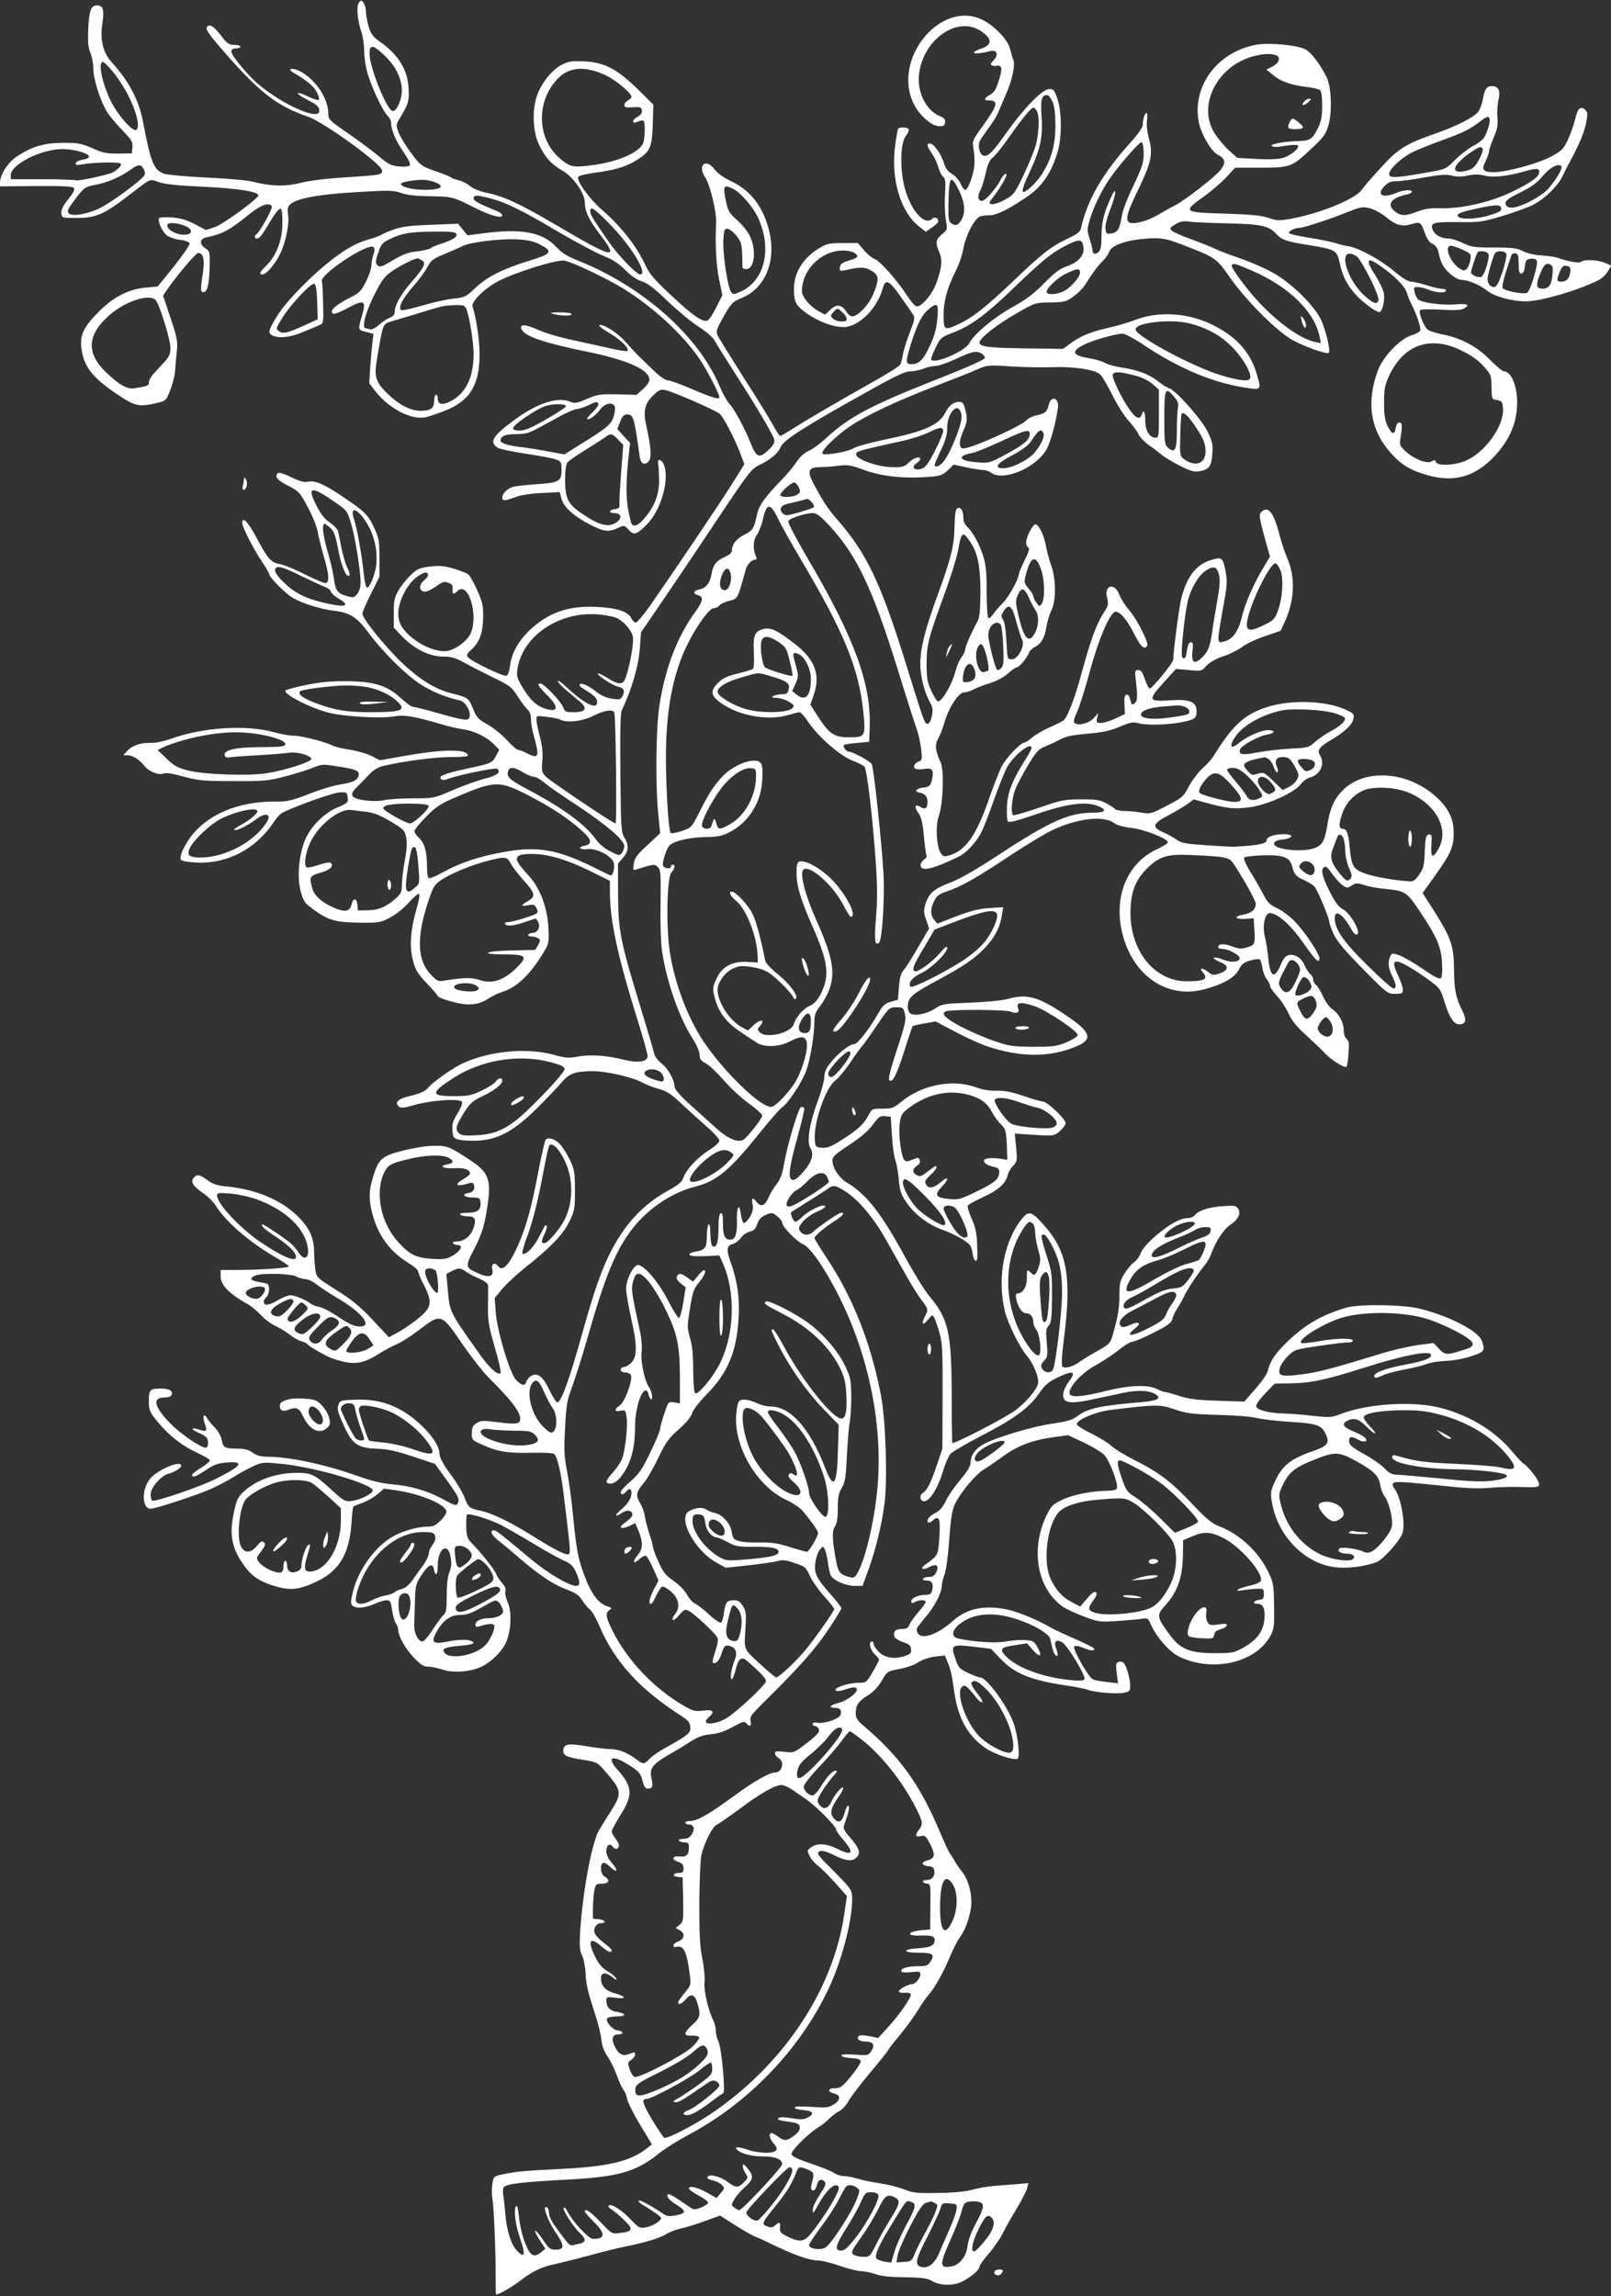 <?xml version="1.0" standalone="no"?>
<!DOCTYPE svg PUBLIC "-//W3C//DTD SVG 20010904//EN"
 "http://www.w3.org/TR/2001/REC-SVG-20010904/DTD/svg10.dtd">
<svg version="1.0" xmlns="http://www.w3.org/2000/svg"
 width="898pt" height="1280pt" viewBox="0 0 898 1280"
 preserveAspectRatio="xMidYMid meet">
<rect x="0" y="0" width="898" height="1280" fill="#333333" stroke="none"/>
<g transform="translate(0,1280) scale(0.1,-0.1)"
fill="#ffffff" stroke="none">
<path d="M2001 12786 c-16 -19 -9 -100 14 -166 8 -23 15 -71 15 -105 0 -35 9
-92 20 -128 26 -85 86 -210 111 -233 10 -9 19 -27 19 -39 0 -39 28 -104 71
-165 23 -33 38 -64 34 -70 -5 -8 -26 -11 -59 -8 -46 4 -60 11 -117 59 -35 30
-113 87 -172 128 -100 69 -107 76 -107 107 0 85 -69 189 -156 236 -42 22 -78
17 -40 -6 78 -46 114 -76 131 -108 11 -20 16 -40 12 -44 -4 -4 -32 4 -62 19
-30 15 -55 22 -55 17 0 -5 24 -22 53 -36 53 -27 67 -39 67 -62 1 -56 -196 29
-337 146 -59 49 -153 162 -153 184 0 13 8 18 25 18 14 0 25 5 25 10 0 6 -16
10 -35 10 -29 0 -39 7 -70 48 -40 52 -60 66 -76 57 -18 -12 -6 -32 71 -122
213 -247 309 -322 488 -384 89 -31 412 -265 412 -300 0 -24 -9 -25 -210 -38
-100 -6 -196 -18 -243 -30 -85 -22 -167 -20 -267 6 -30 8 -145 18 -255 23
-110 5 -217 15 -238 21 -60 20 -76 59 -121 296 -22 115 -79 222 -169 321 -53
57 -71 129 -56 225 11 73 4 97 -31 97 -32 0 -43 -28 -48 -128 -3 -75 -1 -106
12 -136 9 -21 16 -61 16 -88 0 -58 39 -180 76 -241 14 -23 53 -69 86 -103 52
-54 59 -65 56 -95 l-3 -34 -75 -1 c-64 -1 -86 3 -145 30 -63 27 -80 30 -165
30 -106 -1 -173 -21 -257 -77 -49 -33 -92 -99 -93 -144 l0 -22 200 2 c139 1
203 -2 211 -10 8 -8 1 -24 -31 -64 -29 -36 -40 -60 -38 -78 3 -26 4 -26 88
-26 103 0 152 21 280 120 138 106 121 99 177 79 34 -11 106 -19 248 -25 189
-9 305 -27 305 -48 0 -18 -197 -162 -243 -177 l-49 -16 -61 32 c-46 24 -79 34
-128 38 -37 2 -69 1 -72 -4 -10 -17 18 -77 44 -97 15 -10 48 -22 74 -24 26 -3
49 -12 52 -19 3 -7 -36 -64 -86 -127 l-92 -114 -66 -6 c-97 -9 -180 -52 -262
-134 -84 -85 -105 -128 -98 -198 11 -104 59 -168 196 -260 106 -71 124 -75
226 -51 49 11 51 13 74 71 13 33 26 83 27 110 2 28 6 77 10 110 5 53 1 74 -36
184 l-41 123 25 37 c58 83 158 201 171 201 28 0 37 -37 26 -110 -15 -97 -14
-112 7 -108 20 4 30 56 31 160 1 61 -1 69 -24 84 -34 22 -33 52 3 60 95 21
131 40 243 131 64 51 109 67 124 43 7 -11 -67 -144 -85 -155 -14 -9 -12 -25 3
-25 14 1 28 19 81 108 21 35 43 61 50 59 7 -2 11 -32 10 -83 0 -93 -34 -180
-90 -235 -36 -35 -42 -49 -21 -49 23 0 75 63 102 122 29 63 49 168 41 210 -3
15 -3 35 0 43 17 44 138 70 396 85 169 10 192 9 235 -6 34 -12 83 -17 163 -18
122 -2 126 -3 250 -66 81 -41 150 -60 150 -41 0 6 -12 17 -27 23 -104 43 -133
58 -133 72 0 20 17 20 94 0 87 -23 176 -66 381 -188 99 -58 212 -118 250 -133
51 -20 83 -41 120 -78 33 -33 65 -55 92 -63 31 -9 69 -38 145 -111 57 -54 135
-119 175 -144 45 -29 78 -59 89 -79 9 -18 61 -101 115 -185 115 -178 204 -329
214 -361 5 -18 -1 -30 -28 -57 -53 -53 -70 -47 -102 33 -34 85 -90 190 -120
222 -13 14 -37 58 -54 98 -118 281 -430 557 -793 701 -57 23 -88 42 -118 75
-76 82 -194 104 -410 75 l-84 -11 -26 32 -27 33 -149 -6 c-116 -4 -162 -10
-208 -26 -32 -11 -64 -25 -70 -30 -6 -4 -43 -18 -82 -29 -50 -15 -98 -40 -160
-84 -122 -87 -290 -255 -342 -344 -48 -80 -50 -89 -23 -104 35 -18 101 -11
174 21 40 16 81 34 91 38 18 7 20 17 17 117 -1 60 -4 117 -7 126 -11 39 260
218 288 190 7 -7 7 -20 -1 -43 -6 -17 -11 -45 -11 -61 0 -16 -14 -55 -30 -88
-26 -51 -38 -64 -83 -86 -71 -36 -107 -63 -107 -80 0 -22 20 -17 94 22 83 44
97 38 77 -34 -27 -93 -27 -90 19 -102 l42 -11 -6 -47 c-3 -26 -9 -88 -12 -137
l-6 -91 34 -44 c71 -93 195 -160 274 -147 19 3 70 20 115 38 141 56 194 145
192 324 -1 76 -18 191 -39 257 -8 27 68 101 144 141 96 50 325 121 369 114 43
-7 244 -103 333 -159 160 -100 320 -247 413 -380 40 -55 117 -203 117 -222 0
-15 -44 -2 -150 44 -63 27 -125 50 -138 50 -14 0 -45 22 -82 58 -32 31 -68 66
-79 77 -12 11 -42 43 -67 72 -49 56 -125 106 -151 101 -10 -2 11 -19 53 -44
67 -40 114 -87 101 -100 -4 -4 -48 3 -99 15 -51 11 -147 33 -213 47 -66 14
-150 39 -187 56 -72 33 -106 32 -89 0 20 -38 126 -74 366 -123 227 -47 345
-100 345 -157 0 -11 -16 -34 -36 -51 l-36 -32 -106 3 c-98 2 -113 -1 -171 -26
-56 -24 -67 -26 -93 -15 -69 29 -182 -8 -307 -99 -125 -92 -146 -125 -98 -157
12 -8 83 -23 157 -34 74 -11 150 -25 168 -32 30 -10 32 -14 32 -60 0 -63 -14
-70 -150 -79 -58 -4 -114 -11 -125 -15 -32 -13 -55 -37 -55 -58 0 -21 12 -21
85 6 22 8 84 17 137 19 l98 5 10 -38 c13 -47 70 -98 162 -145 76 -38 102 -41
152 -17 35 16 36 16 61 -11 29 -31 43 -27 101 31 79 79 128 252 94 334 -14 32
-38 34 -31 3 2 -10 4 -50 5 -89 0 -81 -22 -142 -80 -212 -39 -48 -71 -56 -78
-20 -3 12 -8 36 -12 52 -14 63 -15 163 -4 272 l12 114 -36 39 -35 39 16 40
c12 32 21 41 40 41 33 0 39 -18 69 -237 5 -37 27 -49 49 -26 18 18 15 77 -11
193 -20 88 -12 128 36 175 34 33 42 36 71 30 45 -10 280 -113 301 -132 22 -20
82 -136 113 -216 l24 -65 -68 -109 c-62 -99 -301 -454 -458 -680 -36 -51 -71
-93 -79 -93 -8 0 -19 11 -25 24 -17 37 -81 58 -195 63 -155 8 -268 -32 -372
-130 -63 -61 -101 -128 -109 -199 -4 -30 -12 -52 -20 -55 -16 -6 -195 80 -214
103 -10 12 -7 20 19 43 46 42 64 94 65 181 1 65 -4 86 -33 150 -18 41 -41 81
-49 88 -9 7 -45 21 -81 32 -54 16 -79 18 -133 12 -60 -8 -72 -13 -108 -48 -22
-21 -53 -59 -67 -84 -23 -39 -27 -56 -27 -127 l0 -82 50 -52 c66 -68 151 -109
226 -109 44 0 68 -7 110 -30 30 -17 102 -54 161 -83 100 -48 110 -56 143 -108
20 -31 45 -65 56 -74 12 -12 19 -31 19 -55 0 -20 6 -59 14 -86 34 -121 30
-137 -32 -105 -23 12 -47 21 -54 21 -7 0 -35 25 -63 55 -27 30 -76 69 -108 87
-52 29 -61 39 -80 87 -25 61 -27 63 -119 86 -92 23 -177 76 -277 170 -92 88
-221 247 -221 274 0 9 21 59 48 111 l47 95 0 105 c0 94 -3 112 -29 167 -32 71
-51 90 -166 168 -110 75 -162 98 -201 90 -22 -5 -46 1 -96 25 -44 22 -69 28
-75 22 -19 -19 0 -41 61 -71 56 -29 63 -36 105 -115 26 -47 51 -108 57 -140 5
-30 21 -93 34 -138 30 -99 33 -148 8 -148 -10 0 -63 23 -117 50 -55 28 -117
53 -137 56 -48 8 -66 28 -129 147 -47 88 -80 122 -80 82 0 -22 65 -150 111
-217 22 -32 39 -62 39 -67 0 -18 91 -110 133 -134 53 -31 155 -63 232 -72 87
-11 125 -36 186 -118 80 -108 204 -232 285 -286 65 -44 145 -77 226 -95 31 -7
61 -55 56 -89 -4 -28 -21 -26 -181 19 -67 19 -127 34 -135 34 -8 0 -39 22 -69
50 -77 70 -149 92 -308 93 -88 0 -148 -6 -227 -23 -60 -12 -108 -26 -108 -31
0 -23 131 -91 232 -119 82 -24 302 -37 378 -23 50 10 115 -1 249 -41 46 -14
106 -28 135 -32 59 -7 132 -44 172 -85 l27 -29 -19 -35 c-21 -39 -23 -40 -181
-74 -106 -23 -140 -38 -125 -53 8 -8 19 -8 39 0 48 20 262 64 273 57 27 -17 2
-38 -66 -55 -40 -10 -120 -39 -179 -64 -106 -46 -108 -46 -223 -46 -65 0 -135
-5 -158 -10 -56 -13 -164 0 -178 22 -8 14 -3 25 33 60 23 24 54 55 69 71 15
15 43 31 62 36 112 27 290 51 380 51 76 0 101 3 98 12 -12 34 -144 32 -361 -7
l-129 -23 -47 24 c-25 13 -80 29 -121 35 -41 6 -87 17 -101 25 -41 21 -175 54
-211 53 -18 -1 -69 8 -113 20 -153 42 -390 27 -566 -35 -44 -16 -92 -26 -117
-25 -56 2 -103 -13 -132 -44 l-23 -25 24 0 c28 0 65 -23 93 -58 26 -33 79 -54
107 -44 15 6 52 0 113 -17 81 -22 111 -25 276 -25 172 -1 193 1 293 27 60 16
130 38 155 49 43 18 53 19 127 7 96 -14 125 -24 125 -42 0 -32 -27 -48 -94
-58 -37 -5 -119 -29 -182 -54 -97 -38 -124 -44 -182 -43 -186 2 -341 -52 -445
-157 -54 -54 -105 -151 -87 -169 6 -6 47 -13 90 -14 166 -8 327 77 423 221 14
21 33 45 44 52 37 26 287 117 327 118 39 2 41 0 44 -28 3 -29 -1 -32 -55 -55
-72 -30 -146 -101 -179 -174 -37 -82 -50 -213 -28 -294 15 -55 23 -67 65 -97
86 -64 127 -76 257 -78 110 -2 121 0 172 26 32 16 77 51 107 84 29 32 55 54
59 50 4 -4 0 -33 -9 -64 -41 -141 -47 -234 -21 -322 11 -39 30 -68 75 -114 32
-34 59 -65 59 -69 0 -9 84 -36 137 -44 56 -8 103 1 146 30 19 13 57 31 85 40
81 27 159 106 235 239 15 26 18 47 14 117 -6 113 -48 223 -110 289 -92 99 -89
121 19 121 91 0 203 -34 343 -105 l91 -45 0 -66 c0 -153 42 -349 149 -694 34
-107 61 -204 61 -217 0 -32 -53 -40 -133 -20 -94 24 -185 30 -254 18 -53 -10
-71 -9 -134 9 -154 42 -364 22 -515 -50 -58 -28 -162 -102 -189 -135 -15 -18
-45 -31 -102 -45 -62 -14 -84 -34 -62 -56 13 -12 25 -12 94 8 100 27 252 36
261 15 3 -8 -9 -37 -26 -64 -25 -40 -31 -59 -28 -94 3 -40 6 -44 38 -52 19 -5
68 -7 108 -5 114 8 200 56 327 182 56 56 118 121 138 145 39 47 75 60 172 60
73 1 223 -34 275 -63 25 -13 68 -30 95 -37 40 -10 65 -26 126 -83 41 -39 105
-97 142 -129 37 -32 67 -66 67 -75 0 -10 -24 -32 -56 -52 -65 -41 -128 -108
-144 -153 -8 -25 -27 -41 -88 -75 -104 -57 -190 -137 -256 -235 -86 -129 -138
-262 -221 -562 -68 -247 -119 -388 -139 -382 -6 1 -26 33 -44 70 -35 74 -65
97 -100 78 -11 -6 -24 -20 -27 -31 -9 -28 -26 -25 -58 8 -36 38 -107 276 -114
382 l-5 75 43 52 c24 28 80 80 124 115 144 114 213 186 248 257 30 62 32 72
32 176 0 98 -3 116 -26 165 -14 30 -38 69 -52 86 -28 34 -71 49 -86 30 -4 -6
-23 -87 -41 -181 -40 -212 -70 -314 -121 -426 -46 -97 -80 -129 -104 -95 -18
23 -38 11 -31 -19 10 -40 -16 -49 -73 -25 -79 35 -80 37 -28 137 46 89 61 140
78 268 16 121 -3 165 -97 226 -119 79 -132 84 -209 82 -38 0 -115 -13 -170
-27 -117 -30 -134 -45 -165 -145 -24 -76 -25 -127 -5 -204 31 -121 97 -212
196 -273 32 -20 59 -42 59 -49 0 -7 15 -43 34 -80 49 -97 43 -125 -40 -190
-35 -27 -84 -61 -110 -74 l-46 -25 -91 97 c-71 76 -117 113 -202 166 -108 68
-110 70 -117 112 -3 24 -7 71 -7 104 -2 80 -28 134 -96 200 -92 88 -230 145
-387 161 -57 5 -81 13 -112 36 -44 32 -58 34 -76 13 -19 -22 -4 -47 50 -84 28
-19 60 -51 72 -70 55 -90 188 -205 335 -290 40 -23 73 -46 73 -50 0 -9 -163
-20 -297 -20 l-83 0 0 -35 c0 -49 47 -98 150 -155 19 -10 52 -38 74 -61 21
-23 57 -50 80 -60 22 -10 59 -32 80 -49 22 -17 51 -34 65 -37 14 -4 31 -11 36
-18 10 -11 37 -27 105 -64 19 -10 61 -25 93 -32 73 -17 122 -6 201 45 30 19
74 42 97 52 24 9 81 46 127 81 121 92 122 92 238 -78 51 -74 118 -160 149
-190 121 -120 175 -190 175 -228 0 -30 -22 -33 -124 -20 -84 11 -96 10 -120
-5 -21 -14 -26 -25 -26 -56 0 -37 2 -39 58 -64 85 -39 141 -48 272 -45 77 2
123 -1 130 -8 18 -18 39 -110 54 -239 34 -279 37 -308 28 -317 -12 -12 -77 21
-207 103 -124 77 -223 125 -291 139 -58 12 -64 17 -86 77 -9 23 -43 80 -77
126 -43 59 -61 93 -61 114 0 56 -85 159 -185 225 -86 56 -171 79 -280 76 -87
-3 -90 -4 -99 -30 -8 -22 -2 -42 30 -113 48 -107 78 -127 191 -131 53 -1 104
-13 195 -43 l123 -41 56 -78 c70 -96 81 -116 73 -136 -8 -22 -15 -21 -86 18
-84 46 -181 74 -281 82 -56 5 -116 19 -189 45 -184 66 -383 108 -506 109 -39
0 -61 6 -83 22 -23 17 -44 23 -87 23 -70 1 -78 5 -86 50 -4 19 -21 50 -39 68
-18 18 -37 42 -43 53 -18 30 -27 9 -13 -30 16 -44 11 -49 -30 -35 -47 16 -51
2 -5 -17 21 -9 42 -21 46 -28 13 -18 9 -56 -5 -56 -26 0 -133 72 -189 127 -97
96 -113 153 -43 153 23 0 38 5 42 16 8 21 -14 34 -59 34 -62 0 -68 -6 -68 -69
0 -53 3 -60 50 -118 64 -77 137 -134 223 -173 37 -17 67 -35 67 -41 0 -5 -22
-24 -50 -41 -49 -30 -63 -48 -37 -48 7 0 37 17 67 37 45 30 66 37 118 41 98 7
79 -20 -68 -93 -85 -43 -336 -128 -351 -120 -5 4 -9 19 -9 36 0 36 58 104 98
114 34 8 72 32 72 45 0 34 -138 -25 -176 -76 -46 -59 -42 -164 5 -164 30 0
266 78 345 114 40 19 98 49 128 69 30 19 77 44 104 56 46 21 55 21 156 11 185
-18 512 -115 506 -149 -4 -19 -70 -52 -119 -58 -33 -5 -42 0 -105 57 -100 92
-117 100 -199 100 -116 0 -226 -39 -297 -105 -30 -27 -39 -45 -53 -110 -25
-113 -17 -183 31 -264 52 -86 97 -122 189 -150 93 -29 140 -24 240 23 126 60
182 153 194 323 3 50 8 93 11 95 3 3 27 13 54 22 26 10 63 32 82 48 l34 30 73
-10 c132 -20 268 -77 275 -115 2 -10 -11 -32 -31 -52 -28 -28 -43 -35 -74 -35
-60 0 -153 -28 -205 -62 -98 -62 -184 -187 -212 -306 -12 -53 -12 -63 0 -73
21 -17 66 -13 120 10 26 12 57 21 69 21 20 0 24 -7 30 -52 4 -29 13 -63 21
-75 8 -12 14 -30 14 -40 1 -34 38 -101 86 -152 38 -40 54 -51 79 -51 17 0 53
-7 79 -16 61 -21 158 -14 219 15 56 27 115 85 138 136 28 64 33 168 10 221
-11 23 -17 52 -14 64 4 14 -3 30 -20 48 -13 15 -28 37 -31 48 -7 22 -79 113
-134 170 -27 27 -31 39 -33 93 -1 33 1 64 4 68 11 10 122 -24 190 -58 34 -18
117 -65 185 -106 67 -41 143 -83 168 -93 35 -16 49 -29 64 -62 25 -55 25 -78
1 -78 -39 0 -160 72 -255 152 -164 137 -190 158 -203 158 -24 0 -13 -27 20
-53 17 -13 73 -59 122 -102 112 -96 191 -149 268 -177 46 -17 64 -30 83 -59
13 -20 32 -44 43 -51 11 -8 35 -51 54 -95 82 -194 225 -351 452 -496 40 -26
51 -38 53 -63 3 -34 -11 -46 -148 -122 -31 -17 -66 -42 -79 -56 -30 -32 -36
-32 -78 0 -45 34 -95 54 -138 54 -20 0 -81 7 -135 16 -106 18 -130 13 -130
-27 0 -25 22 -35 112 -49 76 -12 78 -13 126 -69 88 -101 90 -117 28 -216 -25
-38 -54 -85 -65 -104 -42 -66 -95 -357 -108 -583 -3 -66 -1 -93 11 -117 9 -17
18 -61 20 -98 3 -65 11 -101 62 -258 12 -38 24 -92 27 -119 3 -31 15 -63 34
-90 16 -22 39 -70 52 -106 13 -36 30 -72 37 -81 8 -8 17 -31 20 -50 4 -19 36
-83 72 -143 l66 -109 -24 -19 c-93 -75 -215 -105 -484 -118 -216 -11 -246 -14
-328 -31 -46 -10 -47 -12 -54 -55 -3 -24 -3 -61 1 -81 8 -43 19 -302 18 -440
0 -51 1 -93 2 -93 17 0 87 40 139 80 68 52 115 74 196 91 25 5 104 25 175 44
72 20 153 40 180 46 129 25 220 52 254 73 20 13 59 28 87 34 28 6 89 25 135
42 l83 30 86 -55 c48 -30 95 -57 106 -61 10 -3 55 -23 99 -45 120 -58 207 -89
251 -89 22 0 78 -13 124 -30 47 -16 101 -30 120 -30 19 0 55 -8 80 -16 31 -12
83 -17 165 -18 91 -1 126 -6 145 -18 37 -23 93 -30 144 -17 47 12 126 71 126
94 0 8 23 40 51 72 28 32 63 83 78 113 15 30 50 93 79 140 28 47 54 98 58 113
l6 28 -66 -6 c-36 -3 -94 -7 -128 -10 -35 -3 -88 -12 -118 -21 -36 -10 -103
-17 -190 -18 -120 -2 -141 0 -190 20 -30 12 -91 27 -135 34 -44 6 -100 18
-125 26 -25 8 -59 14 -75 14 -17 0 -42 8 -55 17 -13 10 -72 33 -130 53 -72 24
-106 41 -108 52 -4 19 96 118 151 151 18 10 44 31 58 46 14 14 39 34 57 43 17
9 40 34 51 55 11 21 65 92 120 158 56 66 101 123 101 126 0 4 30 42 66 85 36
44 81 106 101 139 20 33 46 71 59 85 34 38 83 126 118 210 17 41 41 89 54 107
31 44 51 95 63 159 13 68 -9 162 -49 212 -15 18 -34 46 -43 63 -9 16 -21 34
-26 41 -6 7 -27 54 -48 103 -115 276 -228 434 -438 611 -28 24 -37 39 -37 63
0 46 15 68 67 100 31 19 58 48 78 82 31 53 31 53 99 66 39 7 86 23 107 38 23
15 60 27 92 31 l54 6 17 -42 c18 -45 20 -57 36 -164 20 -144 76 -243 172 -309
52 -36 161 -72 181 -60 14 9 1 129 -22 195 -33 96 -151 258 -188 258 -8 0 -38
11 -67 25 -48 23 -54 29 -71 80 -26 77 -21 80 101 66 l98 -12 51 -53 c78 -84
169 -121 360 -150 55 -8 113 -19 128 -25 39 -15 157 -25 201 -17 32 6 36 10
36 39 0 39 -21 112 -37 128 -6 6 -19 9 -28 5 -15 -5 -16 -15 -10 -63 l7 -56
-63 7 c-35 4 -70 11 -79 16 -25 14 -113 171 -102 182 6 6 23 4 47 -6 42 -18
65 -20 65 -7 0 5 -48 29 -107 55 -60 26 -119 54 -133 62 -61 37 -174 85 -232
99 -133 31 -235 12 -315 -59 -102 -92 -203 -115 -203 -46 0 5 21 32 46 62 52
59 94 140 94 179 0 15 7 42 15 62 8 19 20 104 26 193 10 130 16 168 35 206 32
63 114 161 161 189 21 12 70 46 108 74 79 57 161 88 279 104 l80 11 87 -41
c49 -23 100 -54 115 -70 29 -30 79 -162 70 -185 -4 -9 -21 -14 -53 -14 -87 -1
-187 -20 -249 -49 -55 -26 -64 -35 -88 -83 -93 -190 -57 -407 84 -511 19 -14
73 -40 120 -57 81 -31 90 -32 185 -26 55 4 117 9 137 12 34 6 38 4 51 -27 32
-73 104 -156 159 -183 187 -91 430 -35 511 118 19 37 21 55 19 166 -2 120 -3
128 -36 195 -54 109 -160 206 -270 247 -40 16 -70 40 -145 119 -119 127 -189
181 -321 247 -57 29 -118 66 -135 82 -16 16 -67 47 -113 70 -48 23 -82 46 -80
53 9 27 106 67 185 77 259 32 277 32 360 4 68 -23 99 -27 243 -31 91 -2 190
-10 220 -18 30 -7 107 -16 170 -20 150 -9 181 -17 203 -56 33 -60 23 -78 -65
-108 -124 -43 -171 -80 -212 -171 -23 -51 -25 -62 -16 -114 32 -195 195 -354
373 -364 67 -4 149 8 210 30 37 14 135 124 146 166 16 55 -13 206 -46 244 -8
9 -12 22 -8 29 9 13 44 11 305 -16 109 -12 180 -14 240 -8 47 4 127 6 178 4
98 -4 105 0 79 45 -17 29 -61 80 -74 85 -5 2 -34 32 -63 67 -94 114 -235 200
-395 243 -154 41 -410 26 -564 -34 -50 -19 -61 -19 -155 -9 -56 7 -128 12
-161 13 -78 1 -149 19 -153 40 -2 9 21 41 50 71 l53 55 88 2 c113 1 195 19
408 86 245 78 398 104 374 64 -11 -16 -51 -29 -157 -49 -97 -19 -158 -42 -158
-60 0 -14 16 -12 49 4 15 8 67 22 115 31 48 9 107 23 129 32 23 8 71 16 107
17 36 1 98 12 138 25 77 25 82 31 62 87 -20 56 -191 143 -355 181 -95 21 -324
24 -395 5 -137 -39 -231 -92 -334 -191 -68 -66 -97 -109 -110 -165 -4 -17 -35
-61 -69 -99 l-61 -70 -151 5 c-118 4 -163 10 -212 27 -34 11 -69 21 -76 21 -8
0 -29 8 -48 17 -50 26 -153 22 -282 -10 -135 -34 -200 -39 -205 -15 -7 34 69
117 146 158 40 22 98 60 128 85 31 25 64 45 74 45 10 0 63 22 118 50 82 41
101 55 107 77 3 16 17 44 30 64 13 20 31 52 39 70 17 36 69 114 111 166 14 17
31 46 37 65 23 66 69 136 108 162 44 29 60 67 39 92 -11 14 -26 15 -86 10 -79
-6 -130 -23 -152 -49 -7 -10 -25 -17 -40 -17 -43 -1 -103 -34 -179 -99 -45
-39 -75 -74 -83 -96 -7 -20 -24 -42 -37 -51 -13 -8 -36 -36 -53 -62 -25 -40
-29 -55 -29 -119 0 -72 -7 -117 -36 -220 -14 -50 -18 -55 -87 -94 -40 -22 -85
-50 -100 -61 -40 -28 -84 -39 -95 -25 -6 8 -3 66 9 157 43 338 18 483 -107
625 -71 82 -89 88 -125 44 -102 -123 -142 -333 -98 -517 16 -66 81 -200 121
-247 40 -47 72 -127 64 -159 -9 -35 -66 -102 -124 -146 -59 -44 -351 -195
-354 -183 -1 4 -3 125 -3 268 -1 347 -18 422 -122 547 -27 31 -88 130 -137
220 -133 245 -217 352 -324 415 -45 27 -82 83 -82 126 0 19 19 36 94 85 64 42
106 78 131 112 33 45 41 51 69 48 l31 -3 7 -105 c3 -58 12 -118 18 -135 7 -16
16 -65 20 -108 6 -66 12 -85 43 -130 46 -67 121 -124 202 -153 67 -24 131 -61
152 -85 6 -8 13 -29 15 -48 2 -19 9 -36 16 -39 10 -3 12 16 9 85 -2 70 -9 100
-31 150 -15 34 -25 67 -21 73 4 6 44 28 89 49 84 39 121 73 133 120 3 14 16
38 30 52 23 25 24 31 17 103 l-7 77 109 -7 c109 -7 110 -6 142 21 17 15 32 35
32 44 0 24 -103 121 -128 121 -10 0 -59 14 -107 31 -65 22 -104 30 -149 29
-40 -1 -80 5 -116 19 -130 48 -303 14 -419 -83 -39 -32 -49 -36 -102 -36 -58
0 -59 -1 -78 -37 -25 -49 -59 -80 -149 -137 -59 -38 -81 -46 -110 -44 -35 3
-37 5 -40 43 -8 93 59 290 113 331 19 14 55 58 82 97 26 40 57 83 70 97 12 14
50 68 85 120 63 93 65 95 104 95 37 0 40 -2 48 -37 8 -31 2 -59 -44 -198 -36
-110 -50 -164 -43 -171 18 -18 41 28 85 166 22 72 43 132 45 134 1 3 31 10 66
16 l62 11 111 -58 c61 -32 137 -67 170 -78 189 -66 362 -66 511 0 83 37 72 76
-44 156 -166 115 -232 136 -335 108 -41 -11 -118 -19 -219 -23 -147 -6 -158
-7 -195 -32 -45 -31 -119 -45 -140 -28 -8 6 -14 22 -14 35 0 51 21 71 139 135
173 93 232 133 290 194 56 59 85 114 96 184 l7 44 -78 -5 c-60 -4 -105 -16
-184 -46 l-105 -41 -17 21 c-23 26 -23 64 0 107 13 27 28 38 67 51 83 28 163
73 341 191 93 62 205 130 249 151 141 67 289 84 347 39 14 -11 50 -21 93 -26
71 -7 205 -60 205 -80 0 -6 -26 -23 -59 -38 -166 -76 -244 -261 -196 -465 56
-237 247 -371 453 -318 105 27 174 65 197 110 16 32 29 42 65 52 25 7 48 10
53 5 4 -4 11 -25 14 -47 3 -21 14 -50 25 -63 10 -13 18 -30 18 -38 0 -7 18
-33 39 -56 22 -23 50 -67 64 -97 18 -40 45 -73 97 -120 39 -36 88 -82 108
-104 36 -37 109 -82 118 -73 3 3 8 36 11 74 4 56 3 71 -11 82 -9 8 -16 28 -16
50 0 42 -28 93 -65 117 -15 10 -37 40 -49 68 -13 28 -30 57 -39 65 -10 7 -17
21 -17 31 0 10 -7 24 -17 31 -9 8 -22 29 -30 46 -17 42 -55 67 -89 59 -19 -5
-31 -20 -46 -56 -34 -82 -59 -66 -69 45 -4 39 -12 91 -19 117 -14 58 1 128 28
128 39 0 108 -58 167 -139 93 -130 102 -139 110 -119 8 21 -80 154 -144 218
-25 25 -67 56 -93 68 -36 16 -53 32 -69 64 -12 24 -44 80 -72 126 -31 50 -47
86 -41 92 5 5 52 10 104 12 115 3 149 -10 163 -62 12 -46 21 -57 71 -78 22
-11 47 -26 54 -35 17 -20 82 -176 82 -197 0 -8 11 -39 25 -69 18 -38 63 -92
162 -192 134 -136 137 -139 180 -139 38 0 43 3 43 23 0 12 -11 46 -25 75 -30
64 -31 82 -7 82 21 0 103 -48 184 -108 53 -39 59 -48 78 -110 28 -93 53 -132
85 -132 36 0 42 26 17 74 -36 71 -46 117 -47 231 -1 133 -16 176 -110 325
l-65 102 71 99 c87 123 102 158 102 234 1 78 -27 137 -92 198 -158 148 -400
167 -526 42 -47 -47 -71 -100 -85 -188 -14 -90 -27 -116 -68 -133 -69 -28
-237 -10 -230 25 2 11 18 18 47 21 61 7 67 30 7 30 -55 0 -96 -15 -96 -35 0
-18 -50 -28 -180 -35 -8 -1 -77 3 -154 8 -116 8 -143 13 -167 31 -16 12 -50
31 -74 41 -67 29 -61 49 28 95 39 21 87 49 106 63 l35 26 65 -18 c118 -32 156
-37 238 -27 98 10 258 81 294 130 12 16 33 32 48 36 60 15 89 76 59 125 -18
28 -3 48 63 86 73 43 116 83 123 116 6 24 2 30 -32 47 -106 54 -306 64 -444
21 -128 -39 -197 -102 -303 -274 -11 -18 -39 -49 -63 -70 -23 -21 -57 -66 -75
-100 -30 -57 -37 -63 -122 -107 -85 -45 -93 -47 -140 -39 -27 5 -71 9 -97 9
-26 1 -50 6 -53 11 -4 6 -25 20 -48 32 -36 19 -57 23 -142 22 -92 0 -111 -4
-234 -47 -74 -25 -139 -44 -143 -41 -15 9 -8 93 11 143 11 27 43 88 72 136 44
73 58 89 93 103 22 9 61 27 86 40 34 18 70 25 152 32 82 7 122 15 177 38 59
25 78 29 104 21 43 -12 146 -11 226 2 90 16 101 23 101 64 0 54 -39 69 -152
61 -117 -8 -120 1 -32 99 l69 76 71 -6 c71 -7 72 -7 99 24 18 19 51 38 92 52
35 11 83 35 106 52 23 18 81 45 129 61 l87 30 25 55 c53 119 57 245 11 351
-13 30 -31 84 -40 119 -33 130 -63 172 -101 140 -18 -15 -17 -28 19 -158 l26
-94 -34 -57 c-57 -94 -104 -202 -123 -280 -18 -79 -51 -124 -98 -136 -43 -11
-43 -18 2 235 14 77 15 106 6 154 -15 78 -20 83 -75 67 -87 -24 -140 -90 -172
-215 -12 -49 -45 -295 -45 -342 0 -18 -120 -165 -132 -161 -5 2 -17 26 -27 53
-12 38 -21 50 -36 50 -15 0 -19 -6 -17 -25 14 -122 14 -146 -2 -159 -13 -11
-17 -11 -21 3 -3 9 -7 23 -10 32 -3 9 -11 14 -18 11 -8 -3 -11 -21 -9 -56 l3
-51 -53 -25 c-29 -14 -65 -25 -81 -25 -25 0 -27 3 -21 28 l6 27 -24 -27 c-24
-28 -83 -45 -106 -30 -10 7 -7 21 12 64 14 31 46 132 71 225 50 185 114 333
144 333 26 0 65 -47 105 -127 34 -68 56 -87 71 -63 10 17 -58 149 -101 199
-22 25 -46 63 -54 85 -27 72 -89 54 -68 -20 8 -31 6 -41 -21 -82 -40 -63 -71
-148 -121 -331 -40 -148 -80 -251 -103 -268 -7 -5 -41 -22 -77 -38 -36 -16
-80 -42 -98 -57 -18 -16 -37 -28 -43 -28 -20 0 -102 -86 -126 -133 -13 -28
-43 -102 -65 -166 -73 -214 -132 -300 -223 -328 -33 -10 -37 -9 -52 13 -23 36
-29 152 -10 205 24 68 31 251 11 297 -31 70 -34 101 -14 135 10 18 26 59 35
91 23 81 79 166 108 166 12 0 36 7 52 16 17 9 58 25 93 36 38 11 78 33 101 54
21 19 43 34 49 34 13 0 59 54 67 80 4 11 20 27 36 35 35 18 54 54 63 116 4 26
16 64 26 85 28 53 27 178 -1 254 -11 30 -24 79 -29 108 -9 53 -36 112 -56 119
-15 5 -54 -70 -54 -101 0 -14 6 -26 12 -28 9 -3 3 -25 -20 -70 -17 -36 -32
-70 -32 -75 0 -28 -55 -128 -88 -162 -20 -20 -45 -49 -55 -64 -10 -15 -22 -25
-28 -22 -5 4 -9 69 -9 145 0 107 -4 152 -19 199 -21 68 -59 137 -90 165 -13
12 -21 31 -21 50 0 39 -14 61 -32 53 -11 -4 -15 -28 -17 -99 -2 -113 -20 -183
-99 -398 -65 -177 -92 -287 -92 -372 0 -65 23 -158 52 -209 18 -32 20 -45 12
-81 -5 -26 -15 -43 -23 -43 -17 0 -20 9 -122 338 -139 447 -218 613 -378 796
-56 64 -84 107 -138 209 -35 67 -26 87 38 88 24 0 71 3 104 8 53 6 70 3 145
-25 99 -36 228 -49 373 -36 48 4 64 10 91 36 l32 31 69 -15 c39 -8 81 -15 95
-15 14 0 34 -7 44 -15 64 -48 233 18 302 117 25 36 54 135 71 242 9 60 -39 75
-52 16 -8 -36 -21 -46 -67 -55 -20 -4 -45 -16 -55 -27 -31 -34 -308 -158 -353
-158 -26 0 -26 40 0 99 23 49 24 70 9 124 -7 27 -15 37 -30 37 -33 0 -58 -18
-79 -60 -35 -69 -116 -105 -340 -151 -80 -17 -156 -38 -170 -47 -30 -20 -161
-43 -175 -31 -13 13 75 100 157 155 92 61 257 139 473 222 99 38 205 80 235
94 53 23 60 24 190 15 74 -4 176 -6 226 -4 112 5 237 -13 265 -39 12 -10 42
-61 68 -113 25 -52 66 -118 91 -145 25 -28 51 -63 57 -78 7 -15 32 -41 55 -58
24 -16 56 -41 72 -54 16 -14 62 -41 102 -62 60 -30 80 -36 110 -31 53 9 67 27
72 97 4 53 0 69 -27 125 -35 70 -176 229 -214 241 -12 4 -38 19 -57 35 -51 41
-118 67 -201 79 -40 6 -84 18 -98 26 -13 9 -56 22 -95 28 -89 15 -96 37 -25
74 48 24 178 62 217 62 12 0 62 -26 110 -58 209 -141 408 -222 600 -247 61 -8
63 -4 36 85 -35 118 -115 206 -247 270 -136 67 -300 77 -430 26 -34 -13 -104
-34 -155 -45 -96 -22 -153 -46 -211 -90 l-35 -26 -214 3 c-205 3 -252 9 -252
33 0 23 99 101 203 160 108 62 108 62 192 63 76 1 87 4 126 31 24 17 54 46 66
65 46 72 69 103 99 134 18 18 35 43 38 54 10 29 76 57 161 67 115 13 145 10
245 -29 187 -72 190 -74 266 -183 85 -122 256 -295 344 -346 65 -37 196 -84
207 -74 11 11 -16 126 -43 184 -37 79 -164 204 -267 262 -43 24 -126 61 -185
81 -59 20 -121 44 -139 53 -17 9 -76 32 -129 52 -54 19 -104 41 -112 49 -13
13 -11 17 19 35 26 16 44 20 74 16 22 -4 117 -8 210 -10 189 -4 236 -13 276
-56 34 -37 58 -45 182 -65 151 -24 160 -29 175 -100 15 -74 43 -127 95 -183
42 -43 108 -91 126 -91 16 0 32 67 25 105 -3 19 -24 63 -45 96 -58 89 -52 110
16 63 80 -54 145 -118 156 -153 6 -20 19 -52 29 -71 28 -55 52 -129 47 -143
-3 -7 -24 -19 -48 -26 -64 -19 -159 -118 -188 -196 -67 -177 -42 -335 74 -463
60 -66 109 -95 210 -123 144 -39 259 -5 365 107 79 86 119 170 126 271 8 105
-28 203 -73 203 -8 0 -43 29 -76 63 -71 73 -157 120 -258 141 -36 7 -75 19
-86 25 -22 11 -57 96 -47 112 3 5 53 6 113 3 74 -5 114 -3 129 5 40 21 23 30
-45 24 -77 -6 -191 10 -209 29 -7 7 -16 25 -19 41 -6 24 -4 27 18 27 13 0 41
-7 60 -15 41 -17 97 -20 97 -5 0 6 -10 10 -22 10 -13 0 -52 9 -86 20 -35 11
-75 20 -88 20 -14 0 -50 22 -90 56 -74 63 -196 130 -252 140 -20 3 -57 12 -82
20 -25 7 -90 21 -145 29 -55 9 -104 20 -109 25 -9 9 32 30 59 30 22 0 165 47
260 85 80 32 89 34 131 24 25 -7 66 -29 91 -50 56 -46 88 -54 143 -38 47 14
50 12 74 -54 12 -32 26 -51 42 -57 14 -6 26 -21 30 -37 15 -69 28 -94 65 -127
21 -20 50 -36 63 -36 38 0 103 -27 145 -60 41 -33 139 -60 218 -60 81 0 290
61 403 118 19 9 43 32 53 50 l19 32 -36 15 c-40 17 -117 20 -132 6 -9 -10 -70
0 -129 21 -16 6 -58 12 -92 14 -37 2 -77 11 -102 23 -34 18 -59 21 -163 21
-110 0 -128 3 -173 25 -27 13 -62 25 -77 25 -43 0 -77 18 -90 45 -19 43 -2 48
139 47 121 -2 135 0 248 34 66 20 142 48 169 61 66 34 139 104 166 161 12 26
31 63 42 82 50 93 79 161 89 213 10 50 10 60 -4 74 -25 25 -44 8 -56 -50 -7
-29 -25 -81 -40 -114 -27 -56 -35 -64 -97 -97 -74 -39 -248 -86 -318 -86 -59
0 -70 14 -45 61 10 21 19 45 19 54 0 9 12 43 26 78 21 48 25 72 21 112 -3 27
0 71 6 97 12 54 0 78 -39 78 -27 0 -39 -19 -49 -77 -4 -23 -15 -53 -25 -66
-26 -32 -115 -78 -240 -122 -165 -58 -208 -85 -302 -189 -46 -50 -95 -106
-108 -125 -36 -51 -234 -132 -396 -161 -63 -11 -77 -11 -125 6 -41 13 -99 19
-244 23 -229 7 -233 10 -118 93 43 30 101 80 128 109 l50 54 140 0 c167 0 176
3 287 108 68 64 79 79 94 132 21 73 15 215 -12 267 -35 69 -84 134 -114 151
-41 25 -206 41 -279 27 -215 -40 -356 -229 -319 -429 12 -65 67 -162 104 -182
44 -23 49 -46 19 -85 -30 -39 -196 -168 -253 -198 -21 -10 -63 -34 -94 -52
-63 -38 -145 -59 -166 -42 -19 17 -7 59 54 183 71 147 82 198 59 282 -11 40
-15 78 -11 103 3 22 2 40 -3 40 -10 0 -21 -34 -21 -67 0 -13 -27 -52 -66 -95
-159 -176 -243 -322 -278 -480 -5 -20 -20 -33 -72 -57 -94 -44 -149 -87 -312
-244 -144 -137 -226 -202 -305 -237 -73 -33 -77 -30 -77 53 0 81 20 151 70
252 17 33 35 88 41 123 13 72 64 168 94 176 11 3 36 6 55 6 36 1 102 33 202
101 86 57 139 135 174 254 24 82 23 222 -2 295 -18 51 -21 55 -48 53 -38 -3
-140 -108 -235 -242 -78 -110 -102 -134 -127 -129 -23 4 -36 55 -22 82 6 12
28 44 48 71 21 28 45 66 53 85 8 19 29 67 45 105 35 80 52 162 41 191 -5 10
-13 39 -19 63 -14 53 -90 131 -159 163 -230 106 -496 -220 -380 -466 29 -64
99 -127 140 -129 28 -2 35 2 37 20 3 17 -4 25 -30 36 -74 31 -124 129 -116
225 19 201 217 340 350 246 59 -41 59 -73 1 -94 -79 -27 -43 -38 48 -15 37 9
47 -20 18 -51 -19 -20 -20 -24 -6 -30 9 -3 20 -3 25 0 6 3 14 0 20 -7 7 -8 4
-32 -10 -75 -15 -49 -26 -67 -49 -80 -35 -21 -37 -32 -5 -32 54 0 47 -28 -35
-141 -57 -79 -60 -86 -53 -124 4 -22 7 -60 6 -85 0 -48 -32 -142 -50 -148 -6
-2 -18 13 -26 32 -9 21 -30 45 -49 56 -24 15 -37 32 -46 63 -15 49 -56 107
-77 107 -20 0 -18 -14 11 -56 14 -20 30 -55 36 -77 6 -23 18 -46 26 -52 13
-10 15 -27 11 -96 -3 -46 -1 -110 4 -141 10 -57 10 -58 -21 -84 -35 -29 -38
-46 -15 -100 18 -44 15 -84 -16 -171 -25 -68 -88 -140 -114 -130 -9 4 -32 32
-53 64 -49 77 -150 191 -177 199 -11 3 -38 24 -58 47 l-36 42 -84 0 c-72 0
-89 -3 -129 -27 -89 -53 -141 -133 -143 -223 -1 -79 8 -97 74 -144 78 -54 178
-85 230 -71 82 22 163 113 191 213 15 54 34 46 97 -43 29 -41 60 -85 68 -98
16 -21 15 -28 -15 -107 -18 -46 -35 -101 -38 -122 -3 -21 -10 -46 -14 -55 -5
-9 -71 -51 -146 -93 -191 -107 -383 -219 -455 -266 -34 -21 -64 -39 -69 -39
-4 0 -23 29 -43 66 -20 36 -94 156 -166 268 -71 112 -134 214 -140 227 -10 21
-5 35 34 105 43 75 50 82 101 103 140 58 200 225 145 402 -37 122 -104 202
-207 250 -38 18 -72 42 -89 64 -51 68 -99 23 -51 -47 25 -38 62 -191 59 -248
-6 -120 0 -235 16 -315 l19 -90 -34 -68 c-18 -37 -41 -71 -50 -74 -27 -10 -80
27 -201 140 -94 88 -122 121 -144 168 -49 107 -135 216 -244 311 -67 58 -140
158 -131 181 3 8 41 17 93 24 112 15 177 34 236 72 73 47 82 68 87 196 l3 112
-88 87 c-117 113 -184 148 -297 154 -71 3 -88 0 -127 -20 -53 -27 -113 -102
-137 -173 -27 -77 -23 -196 9 -265 33 -74 71 -116 133 -151 60 -34 125 -126
125 -177 0 -50 21 -94 81 -174 115 -150 84 -144 -245 50 -198 116 -285 157
-382 177 -38 8 -76 23 -94 38 -16 14 -44 28 -62 32 -18 4 -38 11 -44 16 -6 5
-46 21 -90 36 -75 27 -81 31 -131 98 -29 39 -60 90 -70 114 -16 42 -16 45 2
75 53 89 56 99 53 171 -5 107 -57 191 -165 266 -34 24 -45 40 -58 81 -8 28
-15 66 -15 83 0 17 -6 39 -13 49 -12 16 -14 16 -26 2z m139 -292 c64 -59 100
-132 100 -198 0 -55 -31 -121 -53 -114 -34 11 -127 243 -127 318 0 54 18 52
80 -6z m4968 0 c34 -9 25 -45 -16 -65 l-33 -17 38 -31 c42 -35 101 -56 189
-66 33 -4 65 -12 72 -17 8 -7 12 -38 12 -87 0 -63 -5 -87 -25 -128 -29 -57
-42 -67 -100 -69 -86 -2 -166 -17 -156 -27 8 -8 30 -8 73 0 35 6 67 7 72 3 14
-14 -39 -58 -85 -71 -29 -7 -80 -9 -148 -5 l-104 6 -47 42 c-26 24 -62 67 -80
96 -99 158 19 382 227 431 47 11 81 13 111 5z m-6393 -226 c46 -92 66 -171 46
-191 -18 -18 -107 83 -147 167 -38 81 -61 173 -50 202 7 17 14 12 57 -36 27
-30 69 -94 94 -142z m2660 113 c57 -26 145 -100 145 -121 0 -5 -9 -14 -20 -20
-11 -6 -20 -18 -20 -26 0 -12 10 -14 48 -12 41 3 47 0 50 -18 2 -13 -6 -25
-23 -34 -34 -18 -35 -44 0 -28 14 6 28 8 33 4 8 -9 8 -81 -1 -118 -14 -54
-138 -110 -288 -129 -106 -14 -122 -10 -178 38 -125 107 -135 307 -20 436 64
74 156 83 274 28z m2492 -148 c11 -26 16 -68 16 -133 0 -110 -24 -192 -78
-275 -29 -44 -83 -95 -100 -95 -12 0 -2 33 35 112 59 127 74 194 66 307 -7 95
0 121 31 121 8 0 21 -17 30 -37z m-87 -52 c15 -29 12 -118 -5 -186 -9 -33 -40
-109 -69 -170 -50 -104 -55 -111 -104 -138 -29 -16 -62 -27 -73 -25 -20 3 -19
6 14 48 32 42 67 102 67 115 0 16 -18 1 -32 -27 -22 -45 -86 -118 -104 -118
-23 0 -27 25 -9 60 9 17 22 61 30 96 10 46 20 70 37 84 14 10 56 63 94 117 77
109 122 163 135 163 4 0 13 -9 19 -19z m2523 -43 c5 -18 -12 -76 -31 -105 -8
-14 -37 -35 -63 -48 -26 -14 -70 -48 -98 -76 -50 -51 -52 -52 -148 -69 -175
-31 -212 -34 -219 -15 -9 23 59 90 126 125 30 15 102 44 160 65 122 44 160 62
215 104 45 34 52 36 58 19z m-1928 -194 c0 -51 -8 -75 -58 -181 -38 -78 -61
-142 -66 -178 -9 -62 -23 -83 -61 -87 -22 -3 -25 1 -28 29 -2 19 10 64 28 109
34 86 36 138 2 62 -40 -89 -52 -139 -52 -213 0 -54 -4 -78 -16 -89 -17 -17
-34 -13 -34 8 0 8 -7 36 -16 64 -15 46 -15 54 1 108 19 66 63 158 108 224 51
76 169 211 181 207 6 -2 11 -29 11 -63z m1890 26 c3 -6 -6 -33 -21 -60 -23
-42 -34 -52 -67 -61 -72 -19 -88 7 -34 58 31 30 95 73 109 73 4 0 10 -5 13
-10z m-7816 -16 c58 -17 63 -36 11 -44 -18 -3 -35 -11 -38 -19 -4 -12 4 -13
44 -6 62 10 192 13 205 4 12 -7 -10 -32 -42 -50 -28 -14 -198 -51 -209 -44 -5
3 -88 6 -184 6 l-176 0 0 23 c0 59 168 144 286 145 28 1 74 -6 103 -15z m351
-95 c7 -11 9 -27 6 -34 -9 -24 -189 -157 -251 -186 -74 -35 -156 -47 -173 -27
-9 12 -2 27 39 80 48 63 52 66 112 78 67 12 141 45 196 85 41 30 57 31 71 4z
m7903 15 c12 -12 -47 -105 -88 -141 -22 -19 -68 -48 -103 -64 -71 -34 -115
-35 -120 -4 -2 16 14 28 82 62 59 29 94 55 118 83 43 54 92 82 111 64z m-123
-33 c0 -27 -47 -60 -160 -114 -115 -55 -276 -91 -391 -88 -56 2 -88 -3 -127
-18 -66 -26 -93 -26 -126 0 -48 38 -24 75 62 94 17 3 32 11 32 16 0 14 -46 11
-87 -6 -75 -32 -113 -12 -67 36 22 23 36 29 69 29 22 0 92 9 155 21 89 16 122
18 154 10 27 -7 55 -7 89 1 35 7 61 7 93 -1 47 -12 122 -4 219 23 71 20 85 19
85 -3z m-6160 -55 c60 -22 45 -41 -35 -44 -71 -3 -150 14 -150 33 0 10 61 21
120 23 17 0 46 -5 65 -12z m2924 -44 c32 -65 39 -118 20 -158 -19 -39 -36 -47
-61 -29 -16 12 -18 26 -16 120 3 143 13 155 57 67z m-1255 4 c42 -22 110 -102
137 -160 79 -173 37 -351 -97 -411 -39 -18 -42 -18 -54 -2 -19 26 -47 213 -43
287 3 56 6 65 22 65 10 0 33 -17 50 -38 27 -34 31 -47 33 -105 1 -37 2 -70 2
-74 1 -5 10 -8 21 -8 46 0 58 106 20 184 -12 26 -44 65 -71 89 -44 39 -51 50
-63 108 -18 85 -12 93 43 65z m4279 -108 c3 -13 -12 -22 -66 -38 -81 -25 -177
-25 -177 0 0 10 29 21 100 36 115 25 139 26 143 2z m-4979 -77 c126 -126 228
-292 179 -291 -20 1 -124 108 -173 180 -92 133 -105 154 -105 172 0 31 18 20
99 -61z m-2349 -24 c34 -17 32 -41 -4 -45 -50 -6 -117 33 -101 58 8 13 65 6
105 -13z m1504 -42 c6 -16 -23 -34 -89 -55 -22 -7 -46 -17 -54 -23 -7 -6 -41
-14 -75 -18 -49 -5 -79 -16 -135 -49 -63 -38 -74 -41 -87 -29 -12 13 -12 22 4
69 16 49 23 57 66 78 66 32 112 40 247 41 95 1 118 -2 123 -14z m464 -57 c76
-39 69 -52 -50 -89 -154 -47 -240 -90 -306 -152 -55 -52 -60 -55 -127 -62 -38
-4 -118 -22 -178 -40 -60 -18 -110 -28 -113 -23 -12 20 9 61 66 128 34 38 71
89 83 112 20 38 31 46 97 73 41 17 86 37 100 44 36 20 201 41 298 37 64 -3 94
-10 130 -28z m3026 6 c21 -55 -11 -102 -89 -129 -38 -13 -69 -37 -125 -94 -56
-58 -100 -90 -173 -131 -103 -56 -217 -151 -243 -202 -26 -49 -214 -127 -214
-88 0 5 12 34 27 65 25 52 31 56 93 80 100 38 180 96 329 239 169 162 213 199
293 242 70 37 93 42 102 18z m2119 -36 c47 -22 48 -24 43 -57 -3 -19 -12 -41
-20 -49 -13 -13 -18 -13 -41 2 -53 35 -87 126 -47 126 9 0 39 -10 65 -22z
m-3385 -21 c21 -17 13 -25 -35 -39 -38 -11 -49 -19 -51 -37 -4 -22 -1 -23 30
-17 79 18 105 18 136 2 47 -24 53 -43 32 -104 -21 -60 -48 -100 -90 -136 -34
-28 -51 -26 -74 9 -25 38 -54 41 -87 9 l-30 -28 -35 19 c-49 26 -94 80 -94
113 0 103 85 202 190 222 40 8 89 2 108 -13z m3529 -3 c8 -21 -23 -121 -40
-127 -18 -7 -57 10 -57 25 0 13 27 96 36 110 9 14 54 8 61 -8z m100 0 c3 -8
-7 -53 -22 -100 -21 -61 -33 -84 -46 -84 -25 0 -42 26 -36 57 9 44 31 117 40
131 12 17 56 15 64 -4z m-833 -14 c33 -32 128 -223 120 -244 -10 -25 -27 -19
-75 23 -97 85 -151 258 -74 235 11 -3 24 -10 29 -14z m901 -40 c0 -42 4 -55
15 -55 10 0 17 13 20 40 4 35 9 40 33 43 18 2 29 -2 34 -13 7 -20 -35 -161
-53 -176 -13 -11 -107 4 -135 22 -11 7 0 52 46 187 3 8 13 12 22 10 15 -3 18
-14 18 -58z m-6115 20 c27 -14 16 -40 -52 -117 -62 -71 -97 -132 -98 -171 0
-15 -9 -26 -27 -33 -14 -5 -42 -23 -61 -40 -19 -17 -41 -28 -49 -25 -8 3 -19
6 -24 6 -27 0 2 103 61 213 35 65 50 83 98 114 45 29 109 60 130 63 2 0 12 -4
22 -10z m4627 -58 c207 -89 352 -230 379 -371 l7 -34 -33 7 c-78 15 -208 108
-317 226 -70 76 -154 191 -147 201 8 14 18 11 111 -29z m1670 30 c9 -6 11 -24
6 -60 -6 -57 -25 -76 -66 -70 -26 4 -25 27 3 94 19 43 33 52 57 36z m106 -35
c-3 -37 -20 -57 -49 -57 -28 0 -29 8 -9 56 11 28 19 35 37 32 18 -2 23 -9 21
-31z m-2733 -7 c0 -27 -58 -90 -97 -106 -38 -16 -79 -18 -88 -5 -10 17 58 83
110 107 61 29 75 30 75 4z m-4252 -163 l3 -97 -73 -33 c-96 -44 -121 -50 -143
-33 -18 13 -17 16 16 70 44 73 162 200 180 194 10 -3 15 -30 17 -101z m-899 9
c21 -26 81 -220 81 -263 0 -35 -6 -50 -32 -79 -18 -19 -45 -49 -60 -65 -16
-17 -28 -39 -28 -50 0 -19 -6 -21 -79 -33 -40 -7 -81 15 -154 83 -119 111
-114 215 16 327 91 78 223 119 256 80z m1732 -53 c17 -44 39 -183 39 -245 0
-131 -44 -222 -129 -265 -48 -24 -71 -18 -71 18 0 11 -4 19 -10 19 -5 0 -10
-16 -10 -35 0 -41 -20 -55 -77 -55 -54 1 -115 31 -178 91 -68 64 -80 98 -66
182 36 218 33 210 84 226 18 5 84 25 147 44 143 44 143 44 208 46 49 1 53 -1
63 -26z m2624 -50 c-6 -59 -16 -97 -44 -155 -35 -75 -59 -98 -101 -98 -28 0
-31 12 -16 66 37 131 68 199 103 232 58 51 66 45 58 -45z m-528 35 c25 -23 30
-47 11 -49 -29 -3 -54 3 -67 17 -13 12 -12 16 4 34 23 25 24 25 52 -2z m1940
-62 c89 -24 162 -63 223 -122 57 -55 110 -139 110 -176 0 -26 -49 -24 -156 8
-155 44 -484 220 -484 258 0 39 202 60 307 32z m1499 -145 c70 -33 109 -61
151 -112 23 -27 27 -41 27 -97 1 -66 1 -67 31 -72 27 -5 30 -9 33 -47 7 -93
-95 -239 -201 -288 -61 -29 -164 -35 -173 -10 -5 11 -10 12 -24 3 -25 -16
-100 14 -146 57 -32 31 -34 36 -27 76 11 68 9 84 -7 84 -9 0 -17 -12 -20 -30
-7 -41 -21 -38 -45 10 -15 31 -20 60 -20 130 0 77 4 98 28 150 79 171 225 225
393 146z m-2665 -21 c10 -6 19 -17 19 -25 0 -9 -97 -52 -269 -120 -370 -146
-489 -209 -618 -329 -32 -29 -75 -61 -95 -69 -23 -10 -48 -32 -65 -58 -15 -23
-50 -66 -78 -95 -107 -111 -134 -150 -146 -205 -15 -73 -23 -86 -69 -109 -44
-22 -70 -54 -70 -86 0 -15 -12 -26 -41 -39 -47 -21 -64 -44 -73 -95 -8 -49
-30 -77 -66 -85 -34 -7 -40 -24 -11 -32 35 -9 31 -33 -15 -96 -99 -135 -168
-317 -199 -524 -19 -126 -22 -452 -5 -608 l10 -99 -70 -66 c-59 -53 -72 -72
-77 -104 -6 -35 -4 -39 13 -33 95 31 104 32 121 14 16 -15 17 -38 15 -205 -2
-106 2 -220 8 -262 26 -174 96 -373 173 -493 21 -33 37 -70 37 -87 0 -24 7
-33 34 -47 19 -10 63 -52 99 -93 35 -41 98 -100 140 -130 42 -30 76 -61 76
-68 1 -15 -83 -122 -105 -135 -31 -18 -87 6 -149 62 -34 31 -101 91 -149 134
-57 52 -86 86 -86 100 -1 39 -36 101 -73 130 -22 17 -38 39 -42 59 -4 18 -38
134 -76 258 -111 362 -123 424 -124 626 l0 170 28 33 c32 38 34 68 7 113 -18
31 -19 57 -22 359 -2 230 0 333 8 350 56 117 94 249 101 349 l6 85 116 170
c64 93 202 298 306 455 184 275 192 286 242 310 60 29 101 65 114 97 15 39
128 112 495 316 146 82 200 107 228 107 20 0 53 7 73 15 19 8 50 15 67 15 17
0 69 18 116 40 90 42 110 46 141 30z m866 -126 c29 -8 69 -28 88 -45 l35 -31
0 -134 c0 -124 -1 -134 -18 -134 -33 0 -57 38 -58 91 0 54 -9 71 -19 40 -10
-32 -32 -25 -66 22 -45 62 -103 182 -96 200 7 18 45 15 134 -9z m208 -116 c21
-24 25 -38 21 -61 -3 -16 -6 -74 -6 -129 0 -107 -11 -128 -50 -93 -18 16 -20
32 -20 160 0 171 5 182 55 123z m-3210 -38 c4 -6 -10 -27 -30 -46 -21 -19 -35
-37 -32 -40 8 -9 51 23 75 56 25 33 68 41 79 14 3 -8 0 -33 -6 -55 -13 -44
-38 -65 -186 -156 l-89 -56 -86 16 c-47 9 -110 19 -140 23 -80 8 -130 23 -130
37 0 26 25 37 86 37 49 0 73 6 115 29 30 16 88 47 129 70 41 22 84 41 95 41
11 0 38 9 60 19 48 23 52 24 60 11z m-180 -15 c-1 -5 -50 -38 -110 -72 -81
-47 -119 -63 -147 -63 -26 0 -38 4 -38 14 0 17 123 102 176 121 43 16 119 16
119 0z m2205 -59 c0 -49 -66 -211 -104 -253 -20 -23 -46 -31 -46 -14 0 5 16
42 35 82 26 54 35 87 35 124 0 47 17 89 44 107 17 11 36 -12 36 -46z m1297
-44 c49 -72 63 -104 63 -147 0 -70 -56 -90 -119 -45 -24 17 -25 21 -22 131 1
62 5 117 7 121 9 15 33 -5 71 -60z m-1399 -33 c1 -9 -19 -58 -45 -109 -38 -75
-54 -96 -76 -103 -40 -13 -61 9 -29 30 12 9 22 19 22 24 0 18 -35 8 -63 -18
-25 -25 -35 -28 -95 -27 -82 1 -205 46 -200 73 3 16 12 19 248 71 53 11 122
33 155 49 64 31 78 33 83 10z m482 -18 c0 -32 -31 -58 -130 -112 -93 -50 -96
-51 -163 -46 -102 7 -117 36 -27 52 19 4 91 33 160 65 137 64 160 70 160 41z
m77 2 c9 -23 -34 -98 -73 -128 -48 -37 -113 -65 -151 -65 -56 0 -38 26 49 72
56 30 90 55 105 78 42 65 58 75 70 43z m-2372 -33 l29 -30 -11 -143 c-6 -78
-11 -158 -10 -177 2 -31 -1 -35 -25 -38 -35 -4 -37 -22 -4 -22 48 0 44 -40 -5
-61 -40 -16 -86 -2 -169 54 -84 55 -100 87 -100 193 0 49 5 86 13 96 6 9 53
41 102 71 50 31 99 63 110 71 28 22 38 20 70 -14z m1007 -266 c11 -22 10 -28
-7 -40 -22 -17 -95 -19 -95 -3 0 15 59 69 76 69 8 0 20 -12 26 -26z m-2592
-78 c73 -50 75 -52 96 -121 23 -74 54 -266 54 -333 0 -24 -7 -49 -19 -63 -17
-21 -21 -22 -59 -11 -53 16 -62 29 -72 104 -5 35 -21 101 -35 148 -25 86 -32
150 -16 150 4 0 19 -10 33 -23 19 -18 28 -43 41 -109 15 -87 42 -158 58 -158
13 0 11 13 -6 48 -9 17 -22 64 -31 104 -8 40 -16 83 -19 95 -3 13 -24 35 -46
50 -29 19 -50 46 -75 95 -54 106 -32 112 96 24z m2665 -6 c10 -11 15 -23 11
-27 -3 -4 -40 -17 -82 -29 -67 -19 -77 -20 -90 -6 -25 24 -12 46 31 55 22 5
54 12 70 17 17 4 33 8 36 9 3 1 14 -8 24 -19z m-187 -93 c16 -34 73 -136 127
-227 238 -401 322 -604 347 -845 14 -141 12 -145 -80 -145 -81 0 -110 19 -172
115 l-43 67 16 46 c43 118 13 202 -101 292 -95 74 -134 93 -171 85 -54 -12
-64 -34 -59 -130 3 -54 1 -89 -6 -94 -6 -4 -45 -16 -86 -26 -57 -14 -83 -26
-107 -51 -41 -40 -42 -65 -2 -99 97 -81 273 -117 395 -80 27 8 54 15 61 15 7
0 30 -26 51 -58 56 -82 176 -186 245 -212 30 -11 60 -27 66 -34 14 -17 47
-297 63 -537 9 -131 9 -209 1 -305 -11 -126 -6 -161 18 -137 16 16 31 245 24
378 -9 165 -54 595 -66 616 -8 16 -106 69 -127 69 -14 0 -36 29 -28 37 3 3 36
9 74 12 l67 6 3 83 c8 243 -88 503 -352 950 -59 101 -105 189 -102 197 6 16
95 45 137 45 21 0 43 -17 96 -74 150 -164 235 -344 373 -784 49 -160 99 -315
109 -344 11 -29 22 -81 26 -115 6 -55 5 -62 -13 -67 -26 -9 -36 -35 -17 -42 8
-4 31 -3 50 0 43 8 53 -8 39 -63 -8 -32 -13 -37 -47 -41 -41 -5 -54 -22 -22
-28 31 -6 45 -22 45 -53 0 -34 -13 -44 -39 -27 -30 19 -37 1 -13 -32 17 -23
25 -53 32 -131 5 -55 12 -104 15 -109 3 -5 -4 -15 -16 -23 -12 -9 -19 -23 -17
-34 7 -33 75 -15 216 54 41 21 94 79 122 133 12 23 44 105 71 183 28 78 61
160 74 183 41 69 135 142 135 104 0 -6 -18 -39 -40 -73 -67 -107 -93 -173 -97
-251 -2 -39 0 -77 5 -84 6 -9 43 0 157 39 172 60 281 74 348 45 51 -21 39 -36
-30 -36 -133 0 -239 -47 -517 -229 -134 -88 -226 -141 -280 -161 -90 -34 -119
-60 -138 -121 -10 -35 -9 -49 5 -88 l16 -46 -61 -105 c-33 -58 -70 -115 -81
-128 -15 -16 -22 -41 -26 -94 l-6 -71 -40 -11 c-33 -10 -44 -20 -71 -67 -46
-82 -114 -169 -132 -169 -25 0 -83 -45 -126 -96 -30 -36 -40 -56 -41 -88 -1
-23 -18 -84 -38 -137 -45 -122 -61 -224 -40 -258 22 -34 9 -79 -41 -135 -32
-36 -48 -47 -61 -42 -24 9 -16 72 34 251 21 77 37 143 34 148 -2 4 -10 7 -17
7 -14 0 -77 -209 -97 -325 -8 -49 -20 -80 -40 -105 -15 -19 -35 -52 -44 -73
-20 -48 -42 -57 -66 -29 -24 31 -31 27 -24 -11 5 -24 1 -43 -15 -71 -13 -20
-28 -35 -34 -33 -6 2 -13 23 -16 48 -8 69 -25 42 -22 -34 2 -74 -9 -107 -36
-107 -32 0 -42 22 -42 88 0 47 -3 63 -12 59 -9 -3 -13 -29 -13 -85 0 -79 -11
-112 -34 -98 -6 4 -11 34 -11 67 0 38 -4 58 -10 54 -5 -3 -10 -32 -10 -64 0
-66 -9 -79 -64 -88 -21 -3 -35 -11 -33 -17 3 -7 32 -10 86 -8 l81 4 20 -45
c71 -160 64 -391 -15 -553 -37 -76 -120 -177 -139 -171 -7 2 -11 46 -12 128 0
87 -5 141 -18 182 -16 55 -16 63 0 164 15 92 22 111 51 145 30 37 43 68 26 68
-3 0 -19 -14 -33 -32 l-27 -32 -30 22 c-37 26 -51 28 -60 6 -4 -10 4 -24 22
-38 l27 -22 -13 -84 c-8 -46 -18 -85 -24 -87 -5 -1 -32 41 -59 94 -55 108
-140 207 -172 201 -26 -4 -64 -83 -64 -130 0 -22 12 -91 26 -156 36 -156 37
-222 5 -256 -14 -14 -33 -26 -43 -26 -10 0 -18 -7 -18 -15 0 -9 9 -15 25 -15
14 0 28 -7 32 -16 11 -28 -35 -150 -62 -168 -33 -22 -32 -37 4 -30 27 6 28 4
34 -37 7 -55 -8 -187 -26 -232 -8 -19 -31 -53 -51 -75 -42 -46 -45 -62 -12
-62 15 0 34 12 51 31 59 71 85 158 85 288 0 127 56 256 76 176 3 -14 10 -25
15 -25 10 0 1 49 -12 66 -24 30 -48 141 -43 194 4 34 0 83 -11 130 -46 212
-47 224 -36 268 9 30 17 42 30 42 30 0 87 -73 142 -181 74 -148 88 -213 89
-393 l0 -149 -32 6 c-33 5 -33 4 -55 -63 -13 -37 -23 -75 -23 -84 0 -10 -24
-68 -54 -130 -46 -96 -63 -121 -110 -162 -31 -26 -56 -54 -56 -61 0 -17 15
-16 30 2 18 22 30 18 30 -7 -1 -31 -19 -60 -58 -93 -36 -30 -37 -46 0 -21 28
20 54 20 62 1 5 -15 -5 -27 -49 -59 -31 -22 -9 -32 31 -13 l35 17 16 -37 c29
-70 28 -105 -2 -141 -33 -39 -25 -55 9 -23 14 13 30 21 36 19 6 -2 25 -34 41
-71 l30 -67 -26 -49 c-25 -51 -32 -81 -17 -81 5 0 14 12 21 28 7 15 19 37 27
50 15 23 16 23 42 7 61 -38 80 -96 47 -139 -31 -40 -14 -51 18 -12 31 36 35
38 58 26 30 -16 140 -118 155 -144 9 -15 7 -32 -8 -78 -11 -33 -18 -62 -15
-65 13 -13 36 8 47 44 16 49 23 56 49 48 33 -10 43 -38 27 -77 -19 -46 -29
-108 -17 -108 5 0 14 22 21 50 16 67 33 80 68 49 75 -66 102 -95 102 -110 0
-19 -162 -171 -220 -206 -69 -42 -150 -39 -100 4 37 32 26 46 -30 38 -44 -6
-56 -3 -105 25 -166 95 -316 252 -399 417 -40 81 -43 100 -19 118 15 11 14 13
-8 20 -55 17 -95 72 -136 185 -31 87 -39 127 -58 315 -8 88 -24 203 -34 255
-16 81 -18 117 -11 240 6 127 11 155 39 229 17 46 54 163 82 260 103 363 163
507 260 629 87 109 216 195 343 227 125 33 194 91 373 315 51 63 101 120 112
127 32 20 109 136 135 204 23 62 46 202 46 283 0 28 8 49 31 77 17 22 40 62
50 89 37 98 22 184 -70 390 -63 140 -94 261 -73 282 32 32 165 -84 222 -195
19 -37 38 -67 42 -67 42 0 -33 140 -117 219 -63 59 -140 99 -170 88 -11 -5
-15 -21 -15 -60 0 -74 21 -145 84 -289 94 -212 103 -284 51 -389 -19 -36 -36
-54 -60 -65 -35 -14 -78 -63 -90 -102 -15 -50 -152 -83 -190 -46 -14 15 -14
18 0 33 35 40 3 43 -37 4 l-29 -27 -35 19 c-67 36 -134 140 -134 207 0 41 39
96 82 117 37 18 51 19 107 11 41 -6 77 -18 102 -36 43 -29 123 -112 131 -134
3 -8 9 -11 14 -7 16 15 -32 81 -98 135 -38 30 -70 64 -72 76 -26 129 -51 223
-72 264 -24 48 -93 122 -114 122 -20 0 -9 -26 23 -51 56 -45 115 -193 120
-302 l2 -42 -57 3 c-84 6 -144 -26 -174 -93 -20 -43 -22 -56 -13 -93 20 -90
64 -150 153 -208 32 -22 70 -47 85 -56 41 -28 127 -24 186 8 63 33 89 29 93
-14 4 -40 -21 -129 -55 -196 -31 -61 -119 -156 -145 -156 -61 0 -261 194 -375
363 -87 129 -160 319 -188 493 -23 141 -18 423 8 451 19 22 23 43 7 43 -5 0
-10 -4 -10 -10 0 -16 -37 -12 -44 5 -6 16 17 90 35 111 21 25 113 47 199 48
68 1 95 6 132 25 106 52 177 160 186 281 7 102 0 120 -46 120 -51 0 -129 -40
-173 -86 -52 -56 -78 -97 -129 -198 -45 -89 -45 -89 -99 -108 -30 -10 -58 -15
-62 -11 -15 15 -31 330 -26 493 8 242 47 417 127 574 51 99 116 186 139 186
10 0 24 7 31 15 7 9 32 20 56 26 47 12 45 8 91 174 7 27 33 55 51 55 10 0 12
5 6 18 -18 41 -16 91 5 120 11 17 26 54 33 83 21 98 42 99 86 6z m-2291 -27
c38 -63 57 -142 51 -219 -4 -57 -35 -136 -53 -136 -5 0 -13 34 -17 75 -11 104
-38 257 -54 304 -28 80 20 64 73 -24z m3361 -100 c42 -63 57 -134 57 -280 -1
-106 -4 -141 -17 -165 -35 -64 -68 -140 -68 -156 0 -9 -9 -28 -20 -42 -11 -13
-26 -49 -34 -78 -19 -74 -74 -169 -98 -169 -5 0 -21 26 -36 58 -23 49 -27 70
-27 152 1 108 7 135 100 390 35 96 69 204 75 240 19 107 26 112 68 50z m396
-157 c20 -57 21 -162 3 -188 -13 -17 -15 -17 -30 6 -10 13 -17 29 -17 35 0 7
-12 27 -27 44 -25 31 -26 34 -14 79 27 103 56 111 85 24z m1333 0 c19 -47 13
-156 -14 -228 -16 -44 -24 -53 -73 -77 -74 -37 -100 -37 -100 0 0 77 124 342
160 342 6 0 18 -17 27 -37z m-5451 -37 c60 -29 119 -56 131 -60 12 -4 25 -15
28 -25 3 -9 24 -28 46 -40 61 -35 38 -47 -53 -28 -112 23 -182 53 -238 104
-54 49 -74 78 -65 93 12 19 42 10 151 -44z m5109 10 c7 -28 4 -64 -9 -140 -10
-55 -23 -132 -28 -171 -13 -90 -23 -117 -58 -150 -42 -41 -61 -29 -53 35 5 40
3 50 -9 50 -10 0 -17 -14 -21 -41 -6 -46 -13 -57 -27 -43 -10 10 10 219 30
309 15 70 59 145 99 173 46 30 64 25 76 -22z m-2722 4 c8 -39 -10 -90 -33 -90
-22 0 -32 23 -24 58 16 66 47 84 57 32z m-1687 -1 c3 -6 -6 -21 -21 -33 -31
-25 -31 -59 1 -64 11 -2 39 11 63 28 35 26 47 30 69 22 21 -7 27 -15 25 -36
-2 -30 4 -32 29 -9 58 52 115 -131 73 -234 -20 -49 -97 -103 -147 -103 -77 0
-184 60 -233 129 -18 26 -25 50 -25 82 1 73 55 174 114 210 36 22 42 23 52 8z
m3350 -132 c10 -23 26 -54 37 -70 21 -31 17 -94 -9 -134 -33 -52 -59 -17 -89
115 -14 63 -15 74 -1 106 19 45 37 40 62 -17z m-71 -132 c12 -44 26 -90 33
-101 17 -32 -23 -109 -58 -109 -25 0 -25 1 -30 100 -3 61 -10 108 -19 121 -12
18 -11 24 4 48 29 45 47 30 70 -59z m-2230 21 c25 -11 51 -33 69 -58 26 -38
28 -46 22 -102 -9 -73 -34 -176 -48 -193 -16 -20 -40 -15 -92 18 -27 16 -50
28 -53 25 -8 -8 81 -67 110 -73 34 -7 43 -24 27 -53 -10 -20 -17 -21 -58 -15
-29 4 -61 18 -84 36 -45 36 -86 55 -96 44 -4 -4 1 -12 12 -19 62 -38 81 -54
84 -73 8 -56 -67 -21 -180 86 -21 19 -38 30 -38 24 0 -7 21 -29 46 -50 25 -21
59 -50 76 -64 45 -37 33 -59 -32 -59 -46 0 -51 2 -61 28 -12 32 -107 132 -126
132 -22 0 -15 -13 38 -66 60 -61 62 -91 7 -79 -57 12 -95 43 -138 112 -38 61
-41 72 -36 111 25 180 222 320 436 308 41 -2 93 -11 115 -20z m2143 -38 c5 -7
12 -61 14 -120 4 -93 2 -110 -13 -124 -11 -10 -19 -12 -23 -5 -14 22 -49 167
-47 196 3 49 45 82 69 53z m-1238 -97 c40 -27 45 -35 62 -106 11 -42 18 -79
15 -82 -7 -6 -137 34 -153 48 -15 13 -29 109 -20 144 9 34 41 33 96 -4z m1155
-63 c14 -49 20 -98 11 -98 -2 0 -11 -3 -20 -6 -32 -12 -60 91 -36 137 17 31
28 22 45 -33z m-1033 -10 c34 -27 58 -82 58 -135 0 -93 -31 -125 -81 -84 l-23
19 18 40 c16 36 17 47 7 84 -23 82 -24 88 -9 88 8 0 21 -6 30 -12z m972 -86
c11 -38 -4 -60 -44 -64 -23 -3 -25 0 -22 32 8 74 48 94 66 32z m-1135 -32 c88
-26 106 -39 97 -73 -5 -22 -12 -27 -39 -27 -17 0 -39 -5 -47 -10 -11 -7 -7
-10 19 -10 18 0 49 -10 68 -21 31 -20 33 -23 19 -37 -27 -27 -180 -29 -263 -3
-72 21 -153 72 -153 94 0 27 47 56 130 80 106 31 91 30 169 7z m-2247 -61 c64
-14 123 -42 161 -77 54 -51 29 -62 -147 -62 -135 0 -205 12 -309 52 -71 27
-99 49 -84 65 11 10 171 31 249 32 42 1 101 -4 130 -10z m4552 -109 c28 -10
35 -35 12 -43 -8 -3 -52 -11 -97 -17 -91 -13 -159 -6 -159 16 0 22 41 38 115
45 39 3 78 6 87 7 9 1 28 -2 42 -8z m833 -35 c29 -8 55 -20 59 -26 9 -15 -25
-48 -79 -75 -26 -14 -64 -40 -85 -58 -36 -33 -41 -34 -137 -39 -55 -3 -138
-12 -184 -21 -86 -17 -110 -13 -98 18 8 21 104 74 149 81 46 8 50 25 6 25 -40
0 -121 -37 -165 -74 -40 -34 -52 -18 -23 29 42 68 148 130 265 155 58 13 231
4 292 -15z m-4013 3 c9 -28 15 -618 7 -618 -13 0 -352 228 -385 258 -26 26
-28 31 -23 91 4 46 -1 86 -14 135 -10 39 -19 81 -19 94 0 23 2 23 58 16 31 -3
65 -10 74 -15 37 -20 124 -10 185 21 61 31 111 38 117 18z m-1999 -118 c92
-14 165 -38 165 -56 0 -16 -13 -18 -160 -19 -117 -1 -183 -17 -178 -43 2 -11
11 -16 23 -14 11 2 83 8 160 12 77 4 156 11 175 14 42 8 125 -15 125 -35 0
-16 -145 -63 -248 -79 -99 -16 -342 -8 -434 14 -61 15 -80 25 -123 66 l-51 49
28 14 c46 24 170 59 257 72 102 16 172 17 261 5z m5645 -140 c10 -5 24 -26 30
-45 6 -19 16 -33 20 -30 5 3 4 16 -2 30 -15 34 -4 55 29 55 37 0 45 -7 73 -57
21 -39 22 -45 9 -69 -7 -15 -29 -34 -47 -42 l-32 -16 -53 51 c-50 48 -53 50
-86 40 -31 -10 -36 -8 -58 18 -21 24 -22 30 -11 42 8 7 34 17 59 22 24 5 45 9
47 10 2 1 12 -3 22 -9z m238 -6 c31 -9 28 -42 -4 -56 -24 -11 -29 -9 -50 16
-14 15 -22 32 -19 37 7 10 39 12 73 3z m-4393 -69 c22 -13 49 -25 61 -25 11 0
38 -15 60 -34 21 -18 106 -77 189 -131 158 -105 255 -188 255 -221 0 -11 -6
-28 -13 -38 -13 -17 -16 -17 -64 8 -32 15 -63 42 -82 68 -60 83 -184 174 -371
273 -112 59 -130 75 -116 111 8 21 36 17 81 -11z m1299 -31 c-3 -109 -68 -220
-155 -264 -51 -27 -57 -25 -67 13 -10 32 -11 31 -27 -18 -6 -20 -44 -19 -52 0
-7 21 47 129 103 205 53 72 125 122 169 118 29 -3 30 -4 29 -54z m2737 13 c25
-23 56 -59 68 -79 22 -36 22 -37 2 -47 -32 -17 -59 -13 -72 12 -6 12 -33 48
-60 79 -27 31 -49 61 -49 67 0 6 15 11 33 11 23 -1 44 -12 78 -43z m-104 -34
c83 -89 90 -113 31 -113 -35 0 -178 37 -191 50 -11 10 7 46 41 83 38 40 67 35
119 -20z m237 -4 c31 -37 32 -45 5 -60 -17 -9 -25 -7 -45 12 -26 25 -39 54
-29 69 12 19 43 10 69 -21z m-4136 -74 c130 -68 214 -123 295 -195 55 -49 61
-75 16 -84 -43 -8 -27 -25 19 -19 45 6 129 -37 142 -73 9 -23 -2 -74 -15 -74
-3 0 -45 20 -93 44 -202 101 -317 121 -502 87 -140 -25 -239 -58 -337 -111
-40 -23 -78 -38 -83 -35 -6 3 -10 34 -10 68 0 80 -14 128 -45 157 -14 13 -25
30 -25 37 0 8 29 44 65 80 56 57 80 73 168 110 216 93 241 93 405 8z m4913 13
c150 -68 218 -205 156 -312 -31 -54 -43 -47 -38 25 3 54 1 61 -15 57 -15 -3
-19 -16 -22 -93 -3 -79 -7 -95 -31 -130 -20 -30 -34 -40 -52 -38 -89 6 -202
26 -251 44 -65 24 -75 41 -85 149 -6 72 -17 100 -37 100 -23 0 -25 24 -6 79
20 61 59 106 115 133 59 28 190 21 266 -14z m-5471 -71 c0 -20 -83 -97 -105
-97 -10 0 -50 19 -89 41 -64 39 -68 43 -51 55 26 19 245 20 245 1z m-956 -26
c8 -12 -45 -56 -98 -83 -22 -12 -36 -23 -29 -25 14 -5 75 26 122 61 54 41 88
28 56 -20 -71 -109 -232 -194 -367 -194 -67 0 -80 14 -57 58 23 45 113 128
167 156 84 43 194 67 206 47z m607 -6 c42 -5 75 -18 135 -53 73 -44 80 -50 88
-89 6 -30 4 -68 -8 -132 -9 -49 -16 -109 -16 -134 0 -39 -5 -49 -35 -76 -54
-47 -94 -64 -155 -65 l-55 -1 -3 33 c-4 37 -23 39 -32 2 -9 -38 -32 -46 -83
-26 -74 28 -124 70 -136 113 -18 65 -16 70 44 88 54 15 77 37 59 55 -5 5 -34
0 -67 -11 -32 -11 -62 -17 -67 -14 -16 10 -11 61 11 119 38 104 167 212 238
201 14 -2 51 -7 82 -10z m5450 -156 c4 -13 8 -44 8 -69 1 -25 10 -65 21 -89
15 -33 18 -47 9 -57 -18 -22 -26 -17 -69 37 -43 55 -49 84 -26 140 7 19 16 42
20 52 8 24 29 17 37 -14z m-5159 -145 c8 -98 8 -99 -18 -121 -53 -48 -62 -23
-40 109 18 110 22 121 39 115 7 -2 15 -43 19 -103z m4464 50 c31 -3 58 -12 67
-22 32 -37 137 -220 137 -239 0 -32 -23 -53 -68 -61 -57 -9 -50 -28 10 -24
l46 4 4 -64 c5 -81 3 -86 -42 -99 -31 -10 -46 -8 -84 6 -45 17 -76 15 -76 -5
0 -5 12 -10 28 -10 30 0 92 -34 92 -50 0 -23 -45 -28 -92 -9 -26 10 -50 15
-52 10 -3 -4 13 -15 35 -24 51 -20 49 -45 -3 -63 -33 -11 -40 -11 -62 7 -32
25 -55 26 -33 1 35 -39 13 -52 -88 -52 -186 0 -325 182 -313 409 5 100 32 162
95 223 67 65 111 78 238 72 61 -2 133 -7 161 -10z m-3950 -36 c9 -18 41 -59
69 -91 69 -76 73 -93 29 -119 -43 -25 -43 -32 0 -24 29 6 37 3 46 -15 7 -12 8
-25 3 -29 -13 -12 -135 -50 -161 -50 -13 0 -20 -4 -17 -10 9 -15 46 -12 110
10 32 11 60 20 61 20 2 0 8 -9 14 -20 14 -26 -3 -60 -30 -60 -10 0 -22 -4 -25
-10 -3 -6 4 -10 17 -10 13 0 30 -5 38 -10 13 -8 13 -13 0 -37 l-16 -28 -132
-3 c-153 -3 -184 -22 -37 -22 122 0 130 -12 58 -81 -67 -64 -133 -85 -199 -62
-45 15 -81 15 -197 -3 -35 -6 -41 -3 -76 34 -74 77 -80 203 -19 392 31 95 38
107 73 132 52 36 169 85 258 108 102 27 114 26 133 -12z m4469 -4 c20 -20 16
-58 -6 -62 -9 -2 -29 8 -45 21 -24 21 -26 27 -15 41 17 21 45 20 66 0z m114
-59 c18 -25 44 -53 57 -61 22 -15 26 -15 49 0 23 15 30 15 68 3 23 -8 74 -18
112 -21 120 -12 125 -16 200 -127 94 -141 119 -198 123 -287 3 -44 0 -78 -6
-84 -8 -8 -38 7 -101 51 -50 34 -108 68 -131 76 -37 13 -41 13 -50 -5 -15 -29
-12 -67 10 -110 23 -46 26 -70 7 -70 -8 0 -72 57 -144 128 -133 131 -183 202
-183 264 0 53 47 22 92 -61 9 -17 22 -31 28 -31 35 0 -29 119 -78 144 -21 11
-41 39 -71 98 -39 80 -49 117 -34 131 12 13 19 7 52 -38z m-1872 -220 c9 -24
-25 -100 -67 -154 -21 -27 -72 -71 -112 -98 -102 -68 -295 -166 -303 -153 -14
22 9 51 59 75 58 27 146 113 146 142 0 12 -13 3 -42 -31 -44 -51 -125 -109
-139 -100 -17 10 -9 31 51 131 l59 101 98 38 c175 67 238 80 250 49z m1682
-286 c13 -23 11 -30 -15 -87 -33 -73 -62 -82 -91 -28 -8 14 -4 30 16 70 14 28
30 57 34 64 13 19 39 10 56 -19z m71 -120 c0 -10 -13 -25 -30 -34 -34 -17 -60
-20 -60 -5 0 19 30 84 43 92 15 10 47 -27 47 -53z m-4654 6 c16 -13 17 -16 4
-25 -18 -13 -109 -5 -124 10 -28 28 84 42 120 15z m4674 -74 c15 -29 12 -49
-12 -81 -29 -40 -44 -38 -68 10 -26 51 -26 54 13 73 43 21 54 21 67 -2z
m-1562 -40 c69 -24 243 -141 239 -161 -1 -8 -29 -26 -62 -40 -53 -22 -74 -25
-185 -25 -115 1 -133 3 -220 33 -52 18 -135 54 -185 80 -86 46 -113 73 -82 85
29 11 332 10 360 -2 33 -13 51 -6 43 16 -15 37 13 41 92 14z m-1248 -83 c0
-54 -11 -71 -41 -66 -31 4 -35 34 -9 76 29 47 50 42 50 -10z m2895 -2 c23 -35
16 -80 -12 -84 -28 -4 -65 32 -56 55 8 22 33 53 44 53 5 0 16 -11 24 -24z
m-2675 -179 c0 -17 -48 -83 -82 -115 -21 -19 -27 -20 -37 -9 -9 11 -5 23 19
53 32 41 79 84 93 84 4 0 7 -6 7 -13z m-1691 -43 c38 -8 77 -21 87 -28 17 -13
16 -17 -21 -62 -22 -27 -84 -94 -140 -149 -129 -129 -198 -167 -319 -173 -68
-4 -85 -1 -99 13 -21 21 -17 38 31 115 31 49 46 63 96 87 69 32 116 69 116 89
0 20 -23 17 -37 -5 -7 -10 -41 -33 -78 -50 -58 -28 -75 -31 -160 -31 -128 0
-126 19 7 104 150 95 347 129 517 90z m633 -61 c10 -9 18 -25 18 -36 0 -15 -5
-18 -25 -13 -69 17 -99 41 -74 57 22 14 61 10 81 -8z m1725 -128 c63 -19 98
-46 123 -95 11 -21 32 -51 49 -67 27 -27 29 -36 33 -114 l3 -84 -25 4 c-57 10
-105 6 -105 -8 0 -16 18 -27 58 -36 19 -4 27 -12 27 -26 0 -40 -22 -60 -123
-109 -97 -47 -105 -49 -160 -43 -72 7 -81 23 -38 67 43 44 40 66 -4 27 -41
-35 -70 -40 -84 -12 -8 15 -4 24 24 50 32 28 44 51 29 51 -3 0 -22 -14 -44
-31 -32 -26 -41 -29 -59 -20 -27 15 -27 35 1 53 14 10 19 20 15 31 -6 16 -10
16 -41 3 -29 -12 -37 -12 -46 -1 -17 21 -33 142 -25 201 5 46 12 57 43 82 107
84 232 112 349 77z m275 -39 c35 -12 79 -26 98 -30 43 -8 110 -60 110 -87 0
-12 -9 -21 -26 -25 -39 -10 -194 5 -226 22 -32 16 -102 119 -93 134 11 17 72
11 137 -14z m-2573 -262 c82 -105 99 -263 41 -387 -26 -54 -96 -137 -116 -137
-18 0 -18 12 3 55 9 19 14 38 10 42 -4 3 -8 4 -9 2 -2 -2 -16 -31 -33 -63 -29
-58 -73 -102 -92 -95 -6 2 7 50 29 106 24 64 51 170 73 280 45 230 43 223 59
223 8 0 24 -12 35 -26z m967 -18 c18 -14 18 -16 -21 -56 -60 -62 -177 -122
-205 -105 -24 15 56 110 130 154 41 25 69 26 96 7z m-1577 -29 c32 -16 31 -31
-4 -37 -52 -9 -26 -25 36 -22 57 4 89 -7 89 -30 0 -5 -16 -18 -35 -29 -59 -35
-43 -47 31 -24 16 5 23 2 27 -14 5 -22 -7 -37 -37 -42 -36 -7 -16 -24 27 -24
36 0 42 -3 45 -22 6 -44 -14 -63 -69 -63 -31 0 -48 -4 -44 -10 3 -5 22 -10 41
-10 42 0 50 -16 34 -64 -14 -44 -53 -76 -92 -76 -17 0 -27 -4 -23 -10 3 -5 15
-10 26 -10 33 0 18 -32 -26 -58 -35 -20 -50 -23 -117 -19 -89 6 -123 22 -188
93 -99 108 -133 282 -76 393 20 38 36 47 133 70 90 23 188 26 222 8z m2111
-106 c5 -11 10 -24 10 -29 0 -10 -126 -94 -189 -126 -47 -25 -60 -8 -32 38 12
19 30 37 39 41 10 3 38 25 62 50 49 50 91 60 110 26z m562 -124 c75 -78 108
-130 94 -145 -10 -10 -90 36 -141 80 -48 42 -101 138 -91 164 6 15 9 15 34 -1
15 -10 62 -54 104 -98z m-460 42 c74 -48 157 -146 224 -265 34 -60 85 -151
114 -202 29 -52 68 -114 86 -138 39 -51 40 -54 18 -95 -21 -42 -9 -50 20 -14
22 28 24 28 34 9 6 -11 19 -49 29 -84 16 -57 18 -101 17 -355 l-1 -290 -32
-95 c-33 -97 -54 -139 -78 -153 -15 -9 -17 -33 -3 -42 32 -20 85 57 118 170
12 39 30 80 41 92 11 11 87 56 170 99 184 95 264 154 321 234 35 51 54 67 104
91 92 44 109 36 60 -28 -14 -19 -27 -49 -28 -66 -2 -48 37 -55 166 -27 56 12
135 29 174 37 78 17 149 12 180 -12 27 -21 5 -32 -76 -40 -244 -21 -307 -35
-366 -80 -25 -19 -57 -29 -141 -41 -115 -17 -316 -78 -384 -116 -44 -25 -69
-62 -69 -103 0 -17 -19 -48 -55 -91 -31 -36 -68 -89 -82 -119 -18 -37 -36 -57
-60 -69 -33 -16 -52 -41 -39 -53 3 -3 15 2 25 11 36 33 44 11 37 -93 -7 -102
-6 -101 -78 -152 -33 -24 -16 -34 22 -14 40 21 56 9 39 -28 -9 -20 -20 -27
-40 -27 -15 0 -31 -4 -34 -10 -4 -6 5 -10 20 -10 29 0 40 -19 31 -55 -5 -20
-13 -25 -36 -25 -41 0 -80 -17 -80 -35 0 -12 4 -14 19 -5 24 13 61 13 61 1 0
-6 -18 -31 -41 -57 -22 -26 -45 -58 -50 -71 -7 -18 -16 -23 -43 -23 -35 0 -50
-17 -40 -44 3 -8 24 -21 47 -29 33 -11 43 -19 45 -39 3 -21 -3 -28 -29 -37
-59 -21 -111 -14 -147 18 -17 17 -32 37 -32 45 0 9 -4 16 -10 16 -20 0 -10
-47 15 -70 14 -13 25 -27 25 -31 0 -4 -16 -35 -35 -68 -35 -60 -37 -61 -79
-61 -55 0 -141 -29 -128 -42 7 -7 26 -5 58 6 34 11 51 13 58 5 16 -16 -46 -67
-99 -81 -49 -13 -60 -28 -21 -28 29 0 40 -13 31 -39 -7 -22 -90 -51 -128 -44
-16 3 -27 1 -27 -6 0 -6 3 -11 8 -11 18 -1 32 -18 26 -34 -4 -10 -36 -40 -73
-67 -65 -50 -67 -50 -118 -44 -44 5 -53 4 -53 -9 0 -8 9 -20 20 -26 35 -19 20
-80 -19 -80 -33 0 -120 -50 -231 -132 -138 -101 -203 -138 -241 -138 -16 0
-29 -4 -29 -10 0 -5 9 -10 20 -10 28 0 35 -25 16 -55 -12 -18 -25 -25 -47 -25
-18 0 -28 -4 -24 -10 3 -5 17 -10 31 -10 20 0 24 -5 24 -27 0 -42 -13 -55 -50
-51 -43 4 -50 -17 -10 -30 23 -8 30 -17 30 -36 0 -21 -5 -26 -24 -26 -35 0
-42 -18 -9 -22 l28 -3 3 -123 c2 -117 1 -124 -20 -141 l-22 -18 22 -12 c33
-17 28 -50 -8 -63 -29 -10 -37 -36 -10 -30 42 10 59 -27 76 -163 6 -48 4 -53
-30 -94 -20 -24 -36 -47 -36 -52 0 -17 21 -9 44 18 29 34 49 26 64 -25 19 -62
15 -79 -28 -118 -51 -47 -52 -64 -4 -61 21 1 39 -3 41 -10 2 -6 -15 -30 -39
-53 -49 -47 -297 -176 -321 -167 -8 3 -21 23 -27 43 -12 35 -11 39 9 52 11 8
21 21 21 28 0 17 -1 17 -35 4 -34 -13 -58 0 -79 44 -20 41 -12 66 20 66 33 0
31 18 -3 22 -29 3 -69 50 -59 67 4 6 27 11 52 11 55 0 58 16 4 25 -42 7 -60
27 -60 65 0 19 4 20 52 14 63 -9 59 8 -7 26 -51 14 -75 41 -75 82 0 35 25 37
65 6 23 -18 26 -19 18 -4 -5 10 -27 27 -48 39 -27 16 -47 38 -66 77 -47 92
-31 118 34 60 34 -30 57 -38 57 -21 0 5 -20 24 -45 42 -25 19 -48 44 -51 57
-7 26 11 52 37 52 32 0 21 19 -13 22 l-33 3 0 60 c1 33 4 77 8 98 7 34 11 37
42 37 40 0 48 22 15 40 -22 12 -28 64 -9 76 6 3 24 -6 40 -22 40 -38 48 -22
10 21 -19 22 -31 46 -31 65 0 36 19 49 36 26 13 -19 34 -14 34 8 0 7 -9 25
-20 39 -11 14 -20 31 -20 39 0 8 23 49 50 93 69 109 66 156 -16 248 -67 74
-32 89 64 27 54 -35 63 -45 73 -85 8 -33 16 -45 30 -45 26 0 31 13 20 59 -12
54 6 77 102 133 40 22 95 56 122 74 37 23 66 33 108 37 40 4 77 16 122 41 54
30 65 33 75 20 19 -22 31 -16 24 12 -6 23 3 35 67 99 199 196 289 297 362 405
42 63 77 120 77 125 0 6 -27 41 -60 78 -81 92 -93 117 -85 178 4 27 15 59 25
71 17 21 18 21 27 2 6 -10 14 -44 18 -74 4 -30 11 -63 16 -72 15 -28 84 -58
133 -58 l44 0 32 88 c40 110 75 251 90 368 18 133 7 470 -19 604 -56 295 -159
553 -307 774 -35 53 -64 100 -64 105 0 12 57 60 113 95 45 29 59 46 36 46 -13
0 -119 -72 -154 -104 -29 -27 -60 -24 -79 7 -14 22 42 80 101 104 41 17 56 33
31 33 -25 -1 -93 -38 -117 -64 -14 -14 -30 -26 -38 -26 -11 0 -30 47 -22 54 2
2 45 28 94 59 50 31 99 63 110 71 29 22 42 20 97 -15z m-3282 -44 c149 -54
254 -147 281 -247 21 -77 -12 -107 -50 -45 -11 18 -35 43 -53 57 -63 47 -143
99 -146 95 -9 -8 13 -28 79 -71 70 -47 109 -86 109 -110 0 -32 -75 0 -196 81
-116 79 -244 215 -244 261 0 15 9 16 73 11 39 -3 106 -17 147 -32z m3889 -44
c26 -14 86 -150 72 -164 -19 -19 -56 11 -94 77 -21 35 -37 70 -37 79 0 19 31
23 59 8z m-985 -52 c14 -11 26 -27 26 -35 0 -22 81 -105 118 -121 56 -23 192
-249 271 -450 117 -294 167 -610 143 -896 -16 -192 -71 -423 -117 -493 -13
-20 -19 -21 -47 -13 -46 13 -57 28 -68 90 -22 120 -23 166 -6 190 11 17 16 45
16 101 0 61 4 84 22 114 19 32 23 59 29 183 4 81 11 164 16 186 4 22 8 85 8
140 -1 90 -4 106 -31 165 -39 84 -117 176 -202 241 -76 57 -226 134 -243 124
-15 -10 -5 -18 93 -68 154 -79 267 -188 326 -314 21 -47 27 -76 30 -148 4
-103 -9 -136 -45 -117 -66 36 -219 236 -308 405 -26 48 -51 87 -56 87 -14 0
-12 -4 30 -88 64 -126 156 -257 249 -354 l87 -90 -4 -136 c-5 -204 -23 -230
-72 -103 -84 218 -193 341 -303 341 -22 0 -59 9 -82 21 -24 11 -56 19 -71 17
-26 -3 -29 -8 -37 -60 -27 -182 104 -418 277 -499 37 -17 78 -45 92 -62 55
-67 85 -110 85 -122 0 -19 -51 -105 -62 -105 -6 0 -49 12 -97 27 -69 22 -103
26 -172 25 -89 -2 -136 8 -143 30 -3 7 -7 25 -10 40 -9 40 -52 86 -89 94 -17
3 -41 13 -51 20 -20 14 -54 11 -93 -8 -71 -35 29 -223 154 -290 l48 -27 130
14 c72 8 144 19 162 24 25 7 46 5 94 -12 57 -19 62 -24 83 -71 13 -28 49 -79
80 -114 31 -34 56 -66 56 -71 0 -11 -92 -143 -152 -218 -53 -67 -155 -163
-172 -163 -6 1 -48 36 -93 78 -91 84 -86 73 -77 207 4 69 2 84 -15 113 -15 24
-28 32 -48 32 -41 0 -49 -10 -57 -65 -3 -27 -10 -53 -16 -59 -5 -5 -31 11 -67
44 -31 29 -68 57 -81 63 -13 6 -32 28 -43 49 -11 21 -42 53 -73 75 -46 32 -60
50 -85 106 -17 37 -31 74 -31 82 0 9 -9 43 -21 77 -11 34 -22 77 -25 97 -2 19
-13 50 -24 69 -28 46 -25 64 17 114 20 23 57 88 83 143 41 86 57 108 114 158
42 37 68 69 74 90 6 19 40 63 83 107 116 117 166 238 176 424 7 111 -7 206
-43 307 -27 74 -24 96 12 105 13 4 33 19 44 34 11 16 33 31 50 35 22 5 32 15
41 42 8 24 21 39 43 49 40 17 39 17 70 -7z m1424 -41 c7 -7 12 -28 12 -47 0
-19 7 -61 16 -93 15 -51 15 -65 4 -99 -16 -48 -24 -54 -43 -34 -22 22 -24 20
-23 -29 1 -46 -23 -86 -51 -86 -11 0 -13 -8 -8 -32 10 -45 32 -78 53 -78 25 0
42 -20 42 -49 0 -13 7 -32 16 -42 20 -22 32 -133 15 -143 -17 -11 -66 50 -105
129 -97 194 -86 429 26 588 22 30 29 32 46 15z m902 2 c0 -22 -152 -91 -167
-76 -10 10 30 48 72 67 44 20 95 25 95 9z m88 -42 c-2 -16 -16 -26 -53 -38
-27 -10 -86 -36 -131 -59 -94 -47 -144 -61 -144 -39 0 26 46 58 133 93 48 18
96 40 109 49 12 9 38 16 56 16 29 0 33 -3 30 -22z m-880 -89 c39 -77 52 -143
52 -257 0 -103 -37 -412 -52 -429 -16 -20 -46 -15 -59 8 -9 17 -7 25 11 44 20
21 21 30 15 100 -6 65 -5 79 10 95 15 17 18 41 19 157 1 130 -1 144 -31 237
-18 54 -30 103 -27 108 12 18 30 0 62 -63z m852 16 c0 -22 -26 -81 -39 -89 -6
-4 -37 -14 -68 -22 -33 -8 -110 -46 -176 -84 -156 -93 -189 -91 -132 6 30 50
73 79 149 99 31 8 95 35 143 59 94 48 123 55 123 31z m-4292 -147 c9 -12 17
-80 13 -117 -3 -36 -71 67 -71 109 0 14 7 20 24 20 13 0 28 -6 34 -12z m170
-7 c15 -10 48 -28 75 -39 30 -13 47 -27 48 -39 0 -10 0 -61 -1 -113 -1 -84 4
-111 38 -230 22 -74 36 -139 32 -144 -14 -14 -62 29 -113 101 -177 250 -169
234 -182 375 l-7 77 29 15 c37 20 50 20 81 -3z m4056 10 c3 -5 -10 -29 -29
-53 -31 -41 -39 -46 -83 -50 -51 -5 -75 -15 -195 -82 -47 -26 -72 -35 -79 -28
-16 16 7 47 44 62 18 8 74 38 123 68 139 85 203 109 219 83z m-808 -37 c10
-38 -2 -234 -15 -247 -19 -19 -23 -1 -31 115 -7 91 -5 117 6 136 19 29 32 28
40 -4z m-4196 1 c14 -8 37 -14 51 -15 14 0 43 -13 63 -29 21 -17 74 -51 119
-78 137 -80 198 -160 120 -157 -34 2 -55 12 -135 65 -30 20 -70 40 -89 44 -19
4 -39 12 -46 17 -27 22 -89 48 -113 48 -14 0 -47 -13 -74 -29 -49 -29 -76 -31
-76 -6 0 7 7 18 15 25 18 15 20 69 3 75 -7 2 -30 6 -50 10 -43 7 -49 21 -15
35 37 15 199 11 227 -5z m-175 -65 c10 -17 -23 -60 -46 -60 -27 0 -59 18 -59
33 0 26 91 49 105 27z m5081 -35 c3 -7 -6 -29 -20 -48 -14 -19 -31 -48 -37
-65 -8 -24 -27 -39 -89 -71 -101 -53 -146 -55 -82 -5 37 30 21 41 -28 19 -30
-14 -44 -15 -52 -7 -21 21 8 59 69 89 32 16 89 46 126 66 73 40 104 46 113 22z
m-4920 -36 c3 -6 -12 -29 -34 -51 -33 -34 -45 -40 -66 -34 -41 10 -32 39 22
69 52 29 67 32 78 16z m69 -26 c16 -16 15 -19 -24 -56 -39 -36 -70 -45 -78
-21 -4 11 64 94 77 94 5 0 16 -8 25 -17z m6230 -69 c102 -28 269 -113 273
-141 3 -17 -5 -24 -45 -36 -98 -32 -108 -31 -141 4 l-31 33 -90 -12 c-50 -7
-144 -29 -209 -49 -273 -84 -351 -104 -444 -115 -110 -13 -125 -8 -114 37 4
15 23 44 44 65 37 37 39 38 177 58 77 12 149 20 160 19 11 -1 22 3 25 8 9 17
-89 17 -187 -1 -52 -9 -97 -14 -100 -10 -21 20 121 108 227 141 116 35 320 35
455 -1z m-6150 6 c0 -8 -21 -35 -48 -59 -43 -40 -50 -43 -72 -33 -36 17 -31
35 22 76 49 38 98 46 98 16z m86 -10 c29 -16 23 -37 -21 -66 -21 -14 -46 -37
-55 -50 -17 -27 -47 -31 -65 -9 -15 18 -9 28 49 87 49 49 61 54 92 38z m79
-55 c17 -20 6 -45 -40 -90 -39 -39 -41 -39 -68 -24 -42 23 -34 48 27 91 61 43
64 44 81 23z m111 -62 l21 -32 -34 -21 c-34 -21 -118 -28 -118 -10 0 5 15 30
33 55 39 54 68 56 98 8z m973 -295 c15 -33 35 -72 46 -86 25 -31 28 -113 5
-132 -14 -11 -22 -7 -58 28 -64 63 -96 190 -62 239 22 32 40 20 69 -49z
m-1053 -98 c3 -19 15 -61 27 -93 12 -32 22 -62 22 -67 0 -15 -36 -12 -49 4
-17 20 -81 149 -81 162 0 19 25 35 50 32 20 -2 26 -10 31 -38z m176 -2 c69
-25 162 -95 212 -158 70 -89 56 -101 -65 -59 -51 18 -122 34 -166 38 -42 4
-79 9 -81 11 -9 11 -57 156 -57 172 0 9 6 18 13 21 20 7 89 -5 144 -25z m2091
-37 c42 -49 128 -166 148 -201 47 -83 62 -147 27 -118 -10 8 -17 8 -25 0 -8
-8 -1 -20 25 -43 70 -61 39 -98 -43 -53 -68 37 -152 129 -188 207 -47 97 -67
228 -41 254 15 15 65 -8 97 -46z m112 19 c85 -43 175 -177 231 -345 29 -84 35
-230 10 -230 -20 0 -91 104 -91 132 0 35 -48 172 -82 233 -17 30 -57 89 -89
131 -33 42 -59 81 -59 87 0 18 36 14 80 -8z m3662 -4 c152 -39 284 -117 372
-219 68 -80 61 -99 -29 -77 -22 6 -132 15 -245 20 -184 8 -225 14 -337 46 -17
5 -23 2 -23 -9 0 -34 173 -66 360 -67 91 -1 224 -14 263 -26 38 -12 8 -29 -67
-38 -59 -7 -125 -4 -289 13 -117 11 -227 21 -244 21 -24 0 -40 9 -63 33 -16
18 -68 55 -115 81 -70 39 -85 52 -85 72 0 28 10 30 51 9 33 -18 57 -11 39 10
-6 8 -36 24 -66 36 -57 24 -67 41 -35 59 37 19 66 11 106 -30 21 -22 44 -40
49 -40 6 0 -7 18 -28 39 -21 22 -36 45 -34 53 7 21 94 36 214 37 87 1 132 -4
206 -23z m-5155 -91 c81 0 95 -3 114 -22 32 -32 19 -50 -43 -58 -63 -8 -150 6
-213 34 -68 30 -57 67 15 53 19 -3 76 -6 127 -7z m2733 -65 c0 -10 -87 -77
-129 -99 -33 -18 -49 0 -28 32 27 42 157 97 157 67z m1955 -102 c102 -56 130
-83 138 -134 4 -23 15 -52 25 -65 21 -27 42 -102 42 -151 0 -24 -12 -49 -45
-91 -51 -64 -85 -83 -116 -66 -28 15 -115 27 -130 19 -20 -13 1 -30 36 -30 37
0 55 -17 34 -32 -22 -15 -115 -1 -173 25 -107 49 -192 152 -223 269 -17 64
-16 67 2 109 39 85 69 109 200 160 97 37 119 36 210 -13z m-1217 -43 c45 -24
108 -64 140 -88 77 -60 205 -194 200 -209 -3 -7 -33 -24 -67 -37 l-62 -25 -82
81 c-45 45 -106 96 -135 115 -48 30 -55 39 -77 103 -28 78 -31 105 -12 105 6
0 49 -20 95 -45z m-4597 -83 c14 -9 56 -45 93 -78 l66 -61 0 -71 c0 -147 -83
-282 -174 -282 -31 0 -34 21 -11 96 18 59 18 57 3 52 -12 -4 -38 -80 -38 -116
0 -15 -9 -26 -26 -32 -32 -13 -54 2 -54 36 0 13 -4 24 -10 24 -5 0 -10 -13
-10 -29 0 -40 -14 -46 -64 -27 -53 20 -94 61 -81 80 45 61 48 67 36 79 -10 9
-18 5 -40 -21 -32 -40 -69 -41 -88 -2 -24 47 -10 205 23 257 17 27 92 72 159
95 68 23 181 24 216 0z m4583 -112 c59 -38 188 -166 212 -211 29 -54 25 -160
-8 -232 -32 -68 -70 -116 -107 -136 -64 -34 -255 -52 -320 -30 -38 13 -39 25
-6 69 18 24 22 37 14 44 -7 8 -22 -2 -49 -34 l-39 -45 -46 24 c-54 28 -90 68
-119 131 -46 100 -17 313 51 376 34 32 112 56 208 64 149 13 157 12 209 -20z
m-2393 -109 c5 -42 36 -80 65 -81 6 0 33 -12 60 -26 44 -24 59 -27 148 -26 93
1 136 -7 136 -28 0 -20 -43 -30 -163 -41 -111 -10 -128 -9 -157 6 -82 42 -159
142 -160 206 0 33 8 41 40 37 21 -3 26 -9 31 -47z m86 -3 c28 -27 31 -68 4
-68 -25 0 -71 38 -71 59 0 37 32 42 67 9z m-1592 -69 c5 -14 0 -31 -14 -50
-12 -15 -21 -38 -21 -49 0 -11 -14 -40 -30 -63 -17 -23 -44 -61 -60 -84 -18
-26 -41 -45 -57 -49 -16 -4 -35 -12 -43 -19 -8 -7 -32 -16 -54 -19 -21 -4 -55
-16 -75 -27 -43 -23 -79 -25 -87 -4 -3 8 2 38 11 67 60 185 211 318 362 318
54 0 62 -3 68 -21z m4392 -11 c95 -47 227 -197 211 -240 -3 -8 -30 -20 -59
-26 -71 -16 -101 -36 -39 -26 25 4 61 8 80 8 32 1 35 -1 35 -29 0 -25 -4 -30
-27 -33 -31 -4 -39 -22 -9 -22 32 0 44 -26 39 -85 -6 -69 -42 -117 -119 -160
-50 -28 -61 -30 -159 -30 -135 0 -191 22 -247 99 -76 102 -78 112 -28 167 71
79 97 155 99 292 l1 72 55 23 c63 26 99 24 167 -10z m-4193 -81 c13 -20 2 -42
-37 -71 -34 -25 -43 -16 -50 51 -5 48 -4 52 16 56 25 4 56 -12 71 -36z m-112
-27 c6 -32 4 -56 -7 -83 -10 -24 -15 -71 -15 -131 0 -75 -3 -96 -17 -107 -9
-8 -36 -44 -60 -81 -24 -38 -50 -68 -58 -68 -24 0 -48 47 -46 93 1 23 2 83 4
133 2 84 4 94 37 145 36 56 62 69 68 34 9 -46 22 -36 22 16 0 98 57 137 72 49z
m178 -23 c31 -24 60 -70 60 -94 0 -20 -14 -31 -94 -69 -52 -26 -99 -43 -105
-39 -12 7 -15 104 -3 121 11 18 106 93 117 93 6 0 17 -5 25 -12z m98 -158 c2
-12 -21 -30 -75 -60 -127 -71 -173 -81 -173 -39 0 13 28 32 103 69 105 51 139
58 145 30z m-504 -44 c15 -59 -19 -144 -46 -117 -17 17 -23 109 -8 127 19 23
47 18 54 -10z m493 -23 c6 -4 16 -20 22 -34 9 -23 7 -30 -12 -43 -12 -8 -39
-15 -60 -15 -46 0 -77 -15 -77 -37 0 -11 6 -14 23 -8 45 14 75 17 81 6 9 -14
-19 -80 -47 -110 -51 -55 -189 -84 -226 -47 -24 25 -3 35 82 42 75 7 94 15 61
28 -24 9 -75 7 -138 -6 -73 -14 -85 -2 -53 55 36 65 78 95 130 95 34 -1 62 8
118 40 82 46 79 45 96 34z m1335 -39 c22 -26 28 -71 16 -125 -11 -53 -19 -62
-49 -53 -32 10 -39 44 -22 110 23 97 26 101 55 68z m1556 -59 c99 -32 181 -82
187 -111 12 -57 15 -69 24 -83 16 -24 22 -6 9 28 -16 40 -3 56 31 39 29 -14
136 -191 126 -208 -5 -7 -30 -9 -79 -4 -153 15 -295 68 -357 131 -41 42 -33
52 52 64 l64 10 32 -37 c39 -46 56 -36 26 15 -19 34 -25 37 -69 40 -27 2 -75
-2 -108 -8 -53 -10 -164 -4 -262 16 -57 11 -31 69 47 108 73 36 170 36 277 0z
m-161 -400 c60 -63 118 -173 135 -255 13 -62 7 -89 -19 -89 -34 0 -122 49
-163 90 -76 76 -135 246 -97 278 16 14 26 6 85 -68 11 -14 23 -22 27 -18 4 4
-9 27 -30 52 -20 25 -34 50 -30 56 13 22 41 8 92 -46z m-813 -213 c17 -27
-217 -289 -243 -272 -10 7 -11 18 -5 45 7 29 24 49 74 89 36 29 81 74 100 100
33 44 62 59 74 38z m103 -53 c114 -88 229 -232 307 -383 41 -81 43 -93 16
-127 -22 -29 -17 -40 16 -32 20 5 26 -2 50 -47 29 -58 25 -79 -16 -89 -37 -9
-35 -28 2 -32 26 -2 34 -8 36 -26 5 -30 -14 -52 -45 -52 -14 0 -21 -4 -18 -10
3 -5 14 -10 25 -10 16 0 18 -10 16 -127 l-1 -128 -35 -3 c-93 -7 -107 -35 -16
-31 55 2 76 -4 76 -24 -1 -32 -21 -42 -92 -47 -93 -6 -88 -25 6 -25 77 0 88
-10 62 -50 -14 -22 -24 -25 -72 -25 -57 0 -99 -14 -89 -30 3 -5 28 -6 55 -3
44 5 50 4 50 -12 0 -22 -28 -55 -47 -55 -21 0 -73 -29 -73 -40 0 -6 14 -9 31
-8 18 2 34 -2 36 -8 5 -15 -66 -119 -129 -186 l-53 -58 -49 10 c-30 6 -53 7
-59 1 -16 -16 3 -31 39 -31 42 0 53 -20 30 -54 -15 -23 -19 -24 -91 -19 -51 4
-75 2 -75 -5 0 -6 23 -12 52 -14 37 -2 54 -7 56 -18 1 -8 -23 -45 -54 -83 -49
-59 -59 -67 -91 -67 -40 0 -42 -21 -2 -30 36 -9 35 -36 -3 -60 -30 -19 -43
-20 -125 -14 -63 4 -93 3 -93 -4 0 -6 21 -12 47 -14 55 -4 66 -21 26 -41 -22
-12 -40 -13 -91 -4 -44 7 -66 7 -74 -1 -7 -7 9 -13 54 -18 54 -8 63 -12 66
-31 2 -14 -7 -29 -31 -47 -41 -31 -56 -32 -90 -6 -14 11 -30 20 -36 20 -18 0
-12 -32 10 -56 34 -36 19 -54 -43 -54 -29 1 -71 7 -93 15 -22 8 -49 15 -60 15
-17 0 -17 -2 -5 -14 24 -22 79 -36 141 -36 70 0 109 -16 109 -43 0 -18 -223
-257 -240 -257 -3 0 -15 6 -26 14 -19 14 -19 15 0 48 11 18 36 47 56 65 50 43
53 62 19 104 -21 26 -29 30 -29 16 0 -10 7 -29 16 -42 15 -23 14 -26 -10 -50
-32 -32 -43 -32 -93 5 -41 30 -103 44 -110 24 -2 -7 11 -14 30 -18 19 -4 42
-15 51 -25 16 -18 16 -20 -7 -46 l-23 -27 -55 31 c-55 30 -99 40 -99 22 0 -6
23 -22 52 -38 28 -15 53 -33 55 -39 2 -6 -15 -19 -37 -28 -38 -15 -42 -15 -68
3 -103 71 -122 81 -122 62 0 -12 19 -31 51 -51 58 -35 56 -48 -10 -60 -30 -5
-46 -3 -63 9 -56 39 -132 81 -137 75 -3 -3 2 -11 12 -18 75 -46 112 -72 112
-80 0 -16 -50 -46 -86 -52 -33 -6 -39 -2 -83 44 -50 53 -110 91 -123 78 -4 -4
1 -12 12 -19 11 -6 43 -32 70 -58 58 -55 54 -68 -19 -76 -46 -6 -46 -5 -109
61 -56 59 -87 80 -87 58 0 -4 23 -30 50 -57 66 -65 65 -95 -4 -95 -24 0 -111
92 -141 150 -11 21 -20 30 -23 22 -5 -15 55 -106 93 -142 32 -30 32 -48 -2
-56 -16 -3 -33 -7 -39 -9 -16 -5 -24 3 -70 65 -50 67 -64 92 -64 119 0 11 -5
23 -12 27 -27 17 4 -74 48 -138 52 -76 52 -98 1 -98 -30 0 -38 6 -71 56 -21
31 -40 53 -43 50 -3 -3 8 -27 26 -53 l31 -48 -21 -17 c-43 -36 -64 -25 -94 54
-15 40 -29 103 -32 140 -3 37 -10 65 -14 62 -18 -11 -8 -102 20 -181 33 -93
26 -116 -20 -66 -32 37 -55 111 -63 209 -3 39 -8 84 -11 100 -3 16 -2 35 3 42
12 18 106 30 344 42 293 15 394 43 523 148 33 26 104 71 157 99 335 176 623
474 784 812 74 155 134 380 134 503 0 45 -4 54 -47 101 -27 28 -69 72 -95 97
-27 26 -48 51 -48 57 0 23 32 21 87 -7 65 -33 104 -38 127 -14 26 26 17 52
-41 118 -21 23 -33 45 -30 55 3 9 12 37 21 63 8 27 11 50 6 53 -5 3 -14 -12
-20 -34 -15 -56 -33 -68 -60 -39 -26 28 -21 56 20 116 17 23 30 48 30 54 0 20
-47 -32 -65 -73 -20 -44 -47 -50 -71 -14 -11 18 -9 27 21 74 19 30 47 67 62
83 19 20 22 28 12 28 -19 0 -48 -31 -83 -88 -15 -24 -34 -46 -42 -49 -19 -7
-54 24 -54 49 0 10 38 58 83 106 46 48 103 113 126 145 23 31 44 57 48 57 3 0
30 -19 60 -42z m-375 -288 c24 -17 54 -38 68 -47 54 -36 170 -152 170 -170 0
-6 18 -33 40 -58 65 -75 52 -94 -34 -50 -58 30 -115 32 -146 7 -22 -17 -22
-19 -6 -49 8 -17 29 -41 44 -52 16 -11 59 -54 96 -95 l67 -75 -16 -107 c-63
-422 -344 -840 -746 -1109 -99 -66 -243 -140 -257 -131 -5 3 -35 48 -67 100
-53 89 -61 116 -32 116 29 0 237 113 294 158 33 28 64 48 67 45 3 -4 6 -20 6
-37 0 -27 -10 -38 -77 -87 -43 -31 -94 -64 -113 -75 -27 -14 -31 -19 -17 -22
17 -3 41 10 166 97 34 24 47 28 62 20 11 -5 19 -16 19 -24 0 -17 -134 -124
-172 -137 -34 -12 -37 -28 -5 -28 23 0 75 31 150 89 21 16 43 31 48 33 14 5
-9 256 -27 290 -8 15 -14 41 -14 58 0 18 -6 44 -14 58 -28 55 -54 166 -49 214
3 26 -3 85 -12 130 -14 65 -17 132 -17 310 1 127 6 246 12 270 17 69 61 155
84 166 11 5 68 44 126 87 117 88 200 135 236 135 13 0 43 -14 66 -30z m892
-529 c25 -44 25 -130 -2 -192 -42 -97 -72 -70 -72 64 0 153 29 204 74 128z
m-1374 -911 c14 -27 2 -48 -56 -99 -59 -52 -131 -93 -237 -137 -89 -36 -111
-33 -105 15 3 22 22 35 138 92 76 38 155 85 180 108 51 46 65 49 80 21z m475
-670 c11 -18 -42 -113 -110 -198 -37 -46 -74 -86 -81 -89 -19 -7 -64 24 -64
44 0 16 226 253 241 253 4 0 11 -5 14 -10z m82 -1 c37 -14 43 -25 32 -63 -12
-43 -11 -56 5 -56 7 0 16 14 20 30 6 31 26 39 44 17 8 -9 0 -28 -29 -71 -21
-32 -39 -70 -39 -85 0 -22 5 -18 31 29 47 86 96 129 114 100 11 -17 -72 -157
-152 -257 -40 -50 -64 -54 -133 -20 -39 19 -45 26 -42 50 3 31 -4 34 -28 12
-13 -12 -23 -13 -44 -5 -33 12 -30 19 52 120 56 68 87 119 111 183 12 30 17
32 58 16z m279 -103 c18 -14 18 -16 2 -59 -28 -77 -150 -265 -180 -277 -32
-14 -88 -4 -88 15 0 7 30 54 68 104 37 49 80 116 96 148 16 32 34 64 39 71 12
16 39 15 63 -2z m120 -41 c9 -22 -59 -151 -124 -235 -44 -57 -64 -75 -82 -75
-41 0 -34 27 28 126 33 52 70 118 82 147 21 48 25 52 57 52 20 0 36 -6 39 -15z
m95 -15 c29 -16 24 -38 -28 -120 -25 -41 -61 -105 -80 -142 -33 -66 -35 -68
-71 -68 -21 0 -46 6 -55 13 -15 11 -11 20 43 96 33 46 76 117 95 157 37 77 52
87 96 64z m93 -26 c25 -10 20 -30 -33 -128 -27 -50 -57 -117 -66 -150 l-17
-58 -36 5 c-19 4 -40 11 -45 16 -15 15 8 68 74 177 100 163 89 151 123 138z
m126 -4 c19 -10 19 -11 1 -58 -11 -26 -36 -76 -56 -112 -20 -36 -45 -85 -55
-110 -17 -43 -20 -45 -60 -48 l-43 -3 6 38 c3 21 35 94 70 163 49 94 71 126
88 131 13 4 25 7 27 8 2 1 12 -4 22 -9z m254 4 c25 -10 19 -36 -24 -117 -26
-47 -43 -95 -47 -127 -7 -58 -43 -104 -89 -113 -68 -13 -69 8 -4 152 27 61 54
129 59 152 5 23 15 46 23 50 15 10 60 12 82 3z m-132 -39 c-2 -16 -19 -66 -39
-110 -19 -44 -46 -104 -58 -134 -26 -60 -61 -87 -101 -77 -37 10 -30 43 35
168 32 62 64 130 71 151 11 37 13 38 53 35 40 -3 42 -4 39 -33z m196 -47 c16
-16 15 -43 -4 -79 -18 -35 -82 -109 -95 -109 -20 0 -7 62 28 129 36 71 49 81
71 59z"/>
<path d="M7270 12235 c-20 -24 -5 -28 21 -6 19 16 20 20 8 21 -9 0 -22 -7 -29
-15z"/>
<path d="M7190 12121 c-17 -33 -12 -41 28 -41 52 0 56 8 23 36 -35 29 -38 29
-51 5z"/>
<path d="M7255 11015 c8 -37 25 -57 25 -29 0 11 -7 29 -16 40 -15 18 -15 18
-9 -11z"/>
<path d="M4479 7410 c18 -55 37 -68 26 -17 -9 39 -23 67 -34 67 -4 0 0 -22 8
-50z"/>
<path d="M4786 7262 c-25 -48 -69 -114 -97 -145 -49 -55 -57 -76 -25 -64 36
14 186 244 186 286 0 30 -24 2 -64 -77z"/>
<path d="M4010 5455 c0 -68 4 -104 10 -100 6 3 10 48 10 100 0 52 -4 97 -10
100 -6 4 -10 -32 -10 -100z"/>
<path d="M3493 4173 c-14 -5 -18 -33 -5 -33 4 0 13 5 20 12 22 22 14 33 -15
21z"/>
<path d="M5292 9197 c-6 -6 -13 -26 -16 -42 -3 -17 -3 -23 0 -15 4 8 13 27 21
43 14 29 12 35 -5 14z"/>
<path d="M2007 8879 c7 -7 34 -7 84 -1 l74 9 -84 2 c-60 1 -82 -2 -74 -10z"/>
<path d="M7850 8125 c0 -25 5 -45 10 -45 6 0 10 20 10 45 0 25 -4 45 -10 45
-5 0 -10 -20 -10 -45z"/>
<path d="M2160 7871 c0 -17 5 -31 10 -31 6 0 10 11 10 24 0 14 -4 28 -10 31
-6 4 -10 -7 -10 -24z"/>
<path d="M5660 7070 c0 -5 15 -10 34 -10 19 0 38 5 41 10 4 6 -10 10 -34 10
-23 0 -41 -4 -41 -10z"/>
<path d="M2878 6674 c-25 -13 -38 -34 -23 -34 14 0 65 32 65 40 0 13 -10 12
-42 -6z"/>
<path d="M5170 5280 c0 -16 5 -30 10 -30 6 0 10 14 10 30 0 17 -4 30 -10 30
-5 0 -10 -13 -10 -30z"/>
<path d="M8033 4806 c15 -15 36 -26 45 -26 15 0 15 2 2 11 -8 5 -28 17 -45 25
l-30 15 28 -25z"/>
<path d="M7363 4423 c-21 -8 -15 -30 18 -68 19 -21 40 -35 54 -35 23 0 55 23
55 40 0 47 -75 84 -127 63z"/>
<path d="M7521 4261 c-9 -6 3 -10 39 -12 28 -2 57 -1 63 3 7 4 -5 8 -25 8 -20
0 -42 2 -50 5 -7 3 -19 1 -27 -4z"/>
<path d="M1812 4233 c-8 -17 -12 -40 -10 -50 3 -16 5 -16 17 5 7 13 11 35 9
50 l-3 27 -13 -32z"/>
<path d="M1550 4195 c-18 -19 -30 -38 -27 -42 8 -7 77 55 77 69 0 16 -17 7
-50 -27z"/>
<path d="M6405 4101 c-3 -5 -1 -12 5 -16 14 -9 52 4 45 16 -8 12 -42 12 -50 0z"/>
<path d="M6345 4004 l-40 -14 63 5 c35 3 71 9 80 15 27 15 -56 11 -103 -6z"/>
<path d="M6265 3900 c11 -5 40 -8 65 -8 37 0 41 1 20 8 -36 11 -112 11 -85 0z"/>
<path d="M2290 4191 c0 -4 -13 -25 -30 -46 -16 -21 -30 -42 -30 -46 0 -20 20
-6 49 33 31 42 39 68 21 68 -5 0 -10 -4 -10 -9z"/>
<path d="M6660 3799 c-31 -44 -49 -105 -34 -119 5 -5 38 -10 74 -12 61 -3 65
-2 68 19 2 16 13 25 35 31 17 4 33 14 35 21 3 10 -7 12 -46 6 -45 -6 -52 -4
-62 15 -7 13 -9 35 -6 51 9 45 -27 38 -64 -12z"/>
<path d="M2644 4016 c-10 -8 -16 -17 -12 -21 8 -8 48 13 48 25 0 14 -13 12
-36 -4z"/>
<path d="M5006 12082 c-2 -4 -10 -46 -16 -92 -26 -187 30 -374 136 -455 l35
-27 34 24 c19 12 35 28 35 35 0 18 -20 27 -33 14 -40 -40 -111 33 -149 154
-32 101 -32 261 0 305 13 17 20 35 17 40 -7 12 -52 13 -59 2z"/>
<path d="M3085 11050 c46 -12 107 -12 100 0 -3 6 -34 9 -68 9 -50 -1 -56 -3
-32 -9z"/>
<path d="M1360 10130 c0 -8 -3 -25 -6 -37 -4 -13 -2 -23 4 -23 16 0 25 37 13
57 -8 14 -10 15 -11 3z"/>
<path d="M4750 6613 c0 -12 5 -25 10 -28 13 -8 13 15 0 35 -8 12 -10 11 -10
-7z"/>
<path d="M1614 5001 c-43 -11 -54 -19 -54 -41 0 -22 18 -30 45 -19 45 18 63
11 83 -33 34 -75 89 -105 132 -70 19 15 22 24 16 54 -3 19 -21 51 -39 71 -28
31 -39 36 -92 40 -33 3 -74 2 -91 -2z m165 -67 c27 -35 28 -74 2 -74 -22 0
-61 44 -61 70 0 38 30 40 59 4z"/>
<path d="M5544 139 c-9 -16 18 -30 33 -17 7 6 13 14 13 19 0 13 -38 11 -46 -2z"/>
</g>
</svg>
